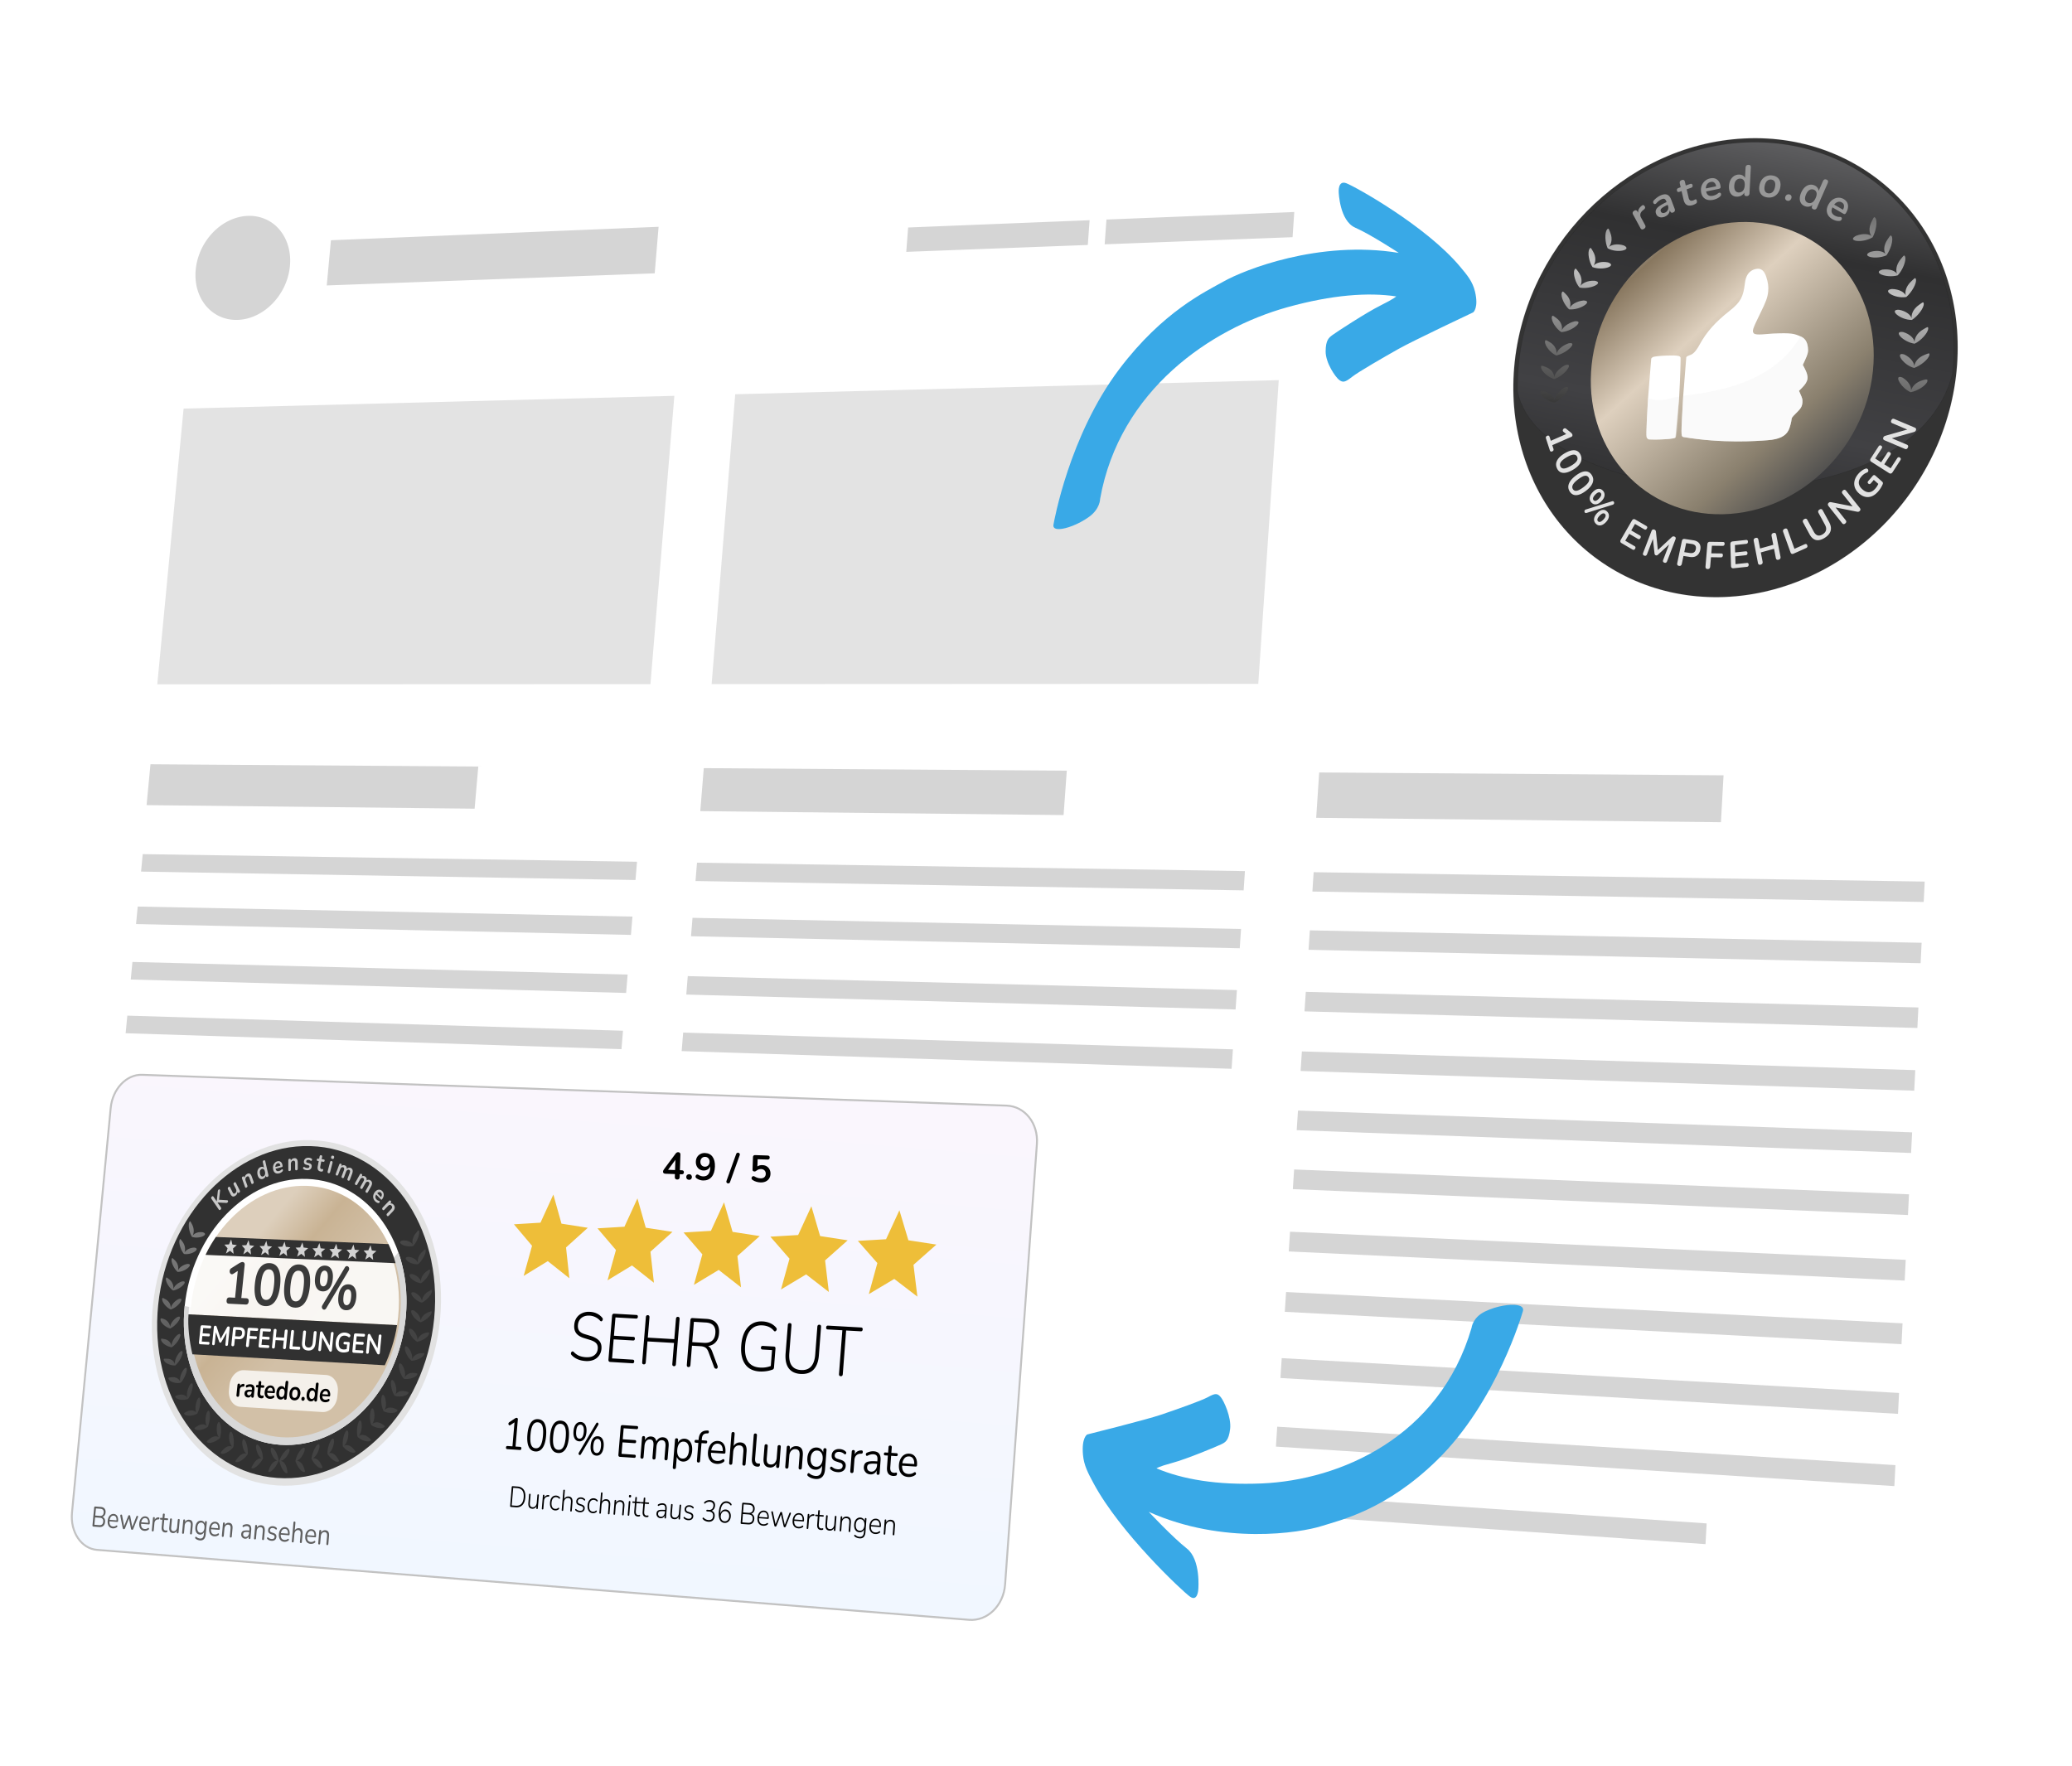<svg xmlns="http://www.w3.org/2000/svg" viewBox="0 0 210 179" height="676.535" width="793.701" xmlns:v="https://vecta.io/nano"><defs><linearGradient y2="169.44" x2="-68.338" y1="102.298" x1="-68.338" id="A" href="#Q"><stop offset="0" stop-color="#333"/><stop offset=".565" stop-color="#212022"/><stop offset="1" stop-color="#0b0a0b"/></linearGradient><linearGradient y2="-194.38" x2="-579.062" y1="-270.08" x1="-564.14" id="B" href="#Q"><stop offset="0" stop-color="#5c5c5e"/><stop offset=".26" stop-color="#303031"/><stop offset=".719" stop-color="#414144"/><stop offset="1" stop-color="#2c2c2d"/></linearGradient><linearGradient y2="-258.727" x2="-602.245" y1="-199.605" x1="-548.368" id="C" href="#Q"><stop offset="0" stop-color="#fff"/><stop offset=".1" stop-color="#4d4d4d"/><stop offset=".261" stop-color="#8a806e"/><stop offset=".581" stop-color="#ded0be"/><stop offset=".792" stop-color="#88775f"/><stop offset=".842" stop-color="#b2b2b2"/><stop offset="1" stop-color="#fff" stop-opacity=".561"/></linearGradient><filter id="D" x="-.112" y="-.105" width="1.224" height="1.209" color-interpolation-filters="sRGB"><feFlood flood-color="#000" flood-opacity=".498"/><feComposite operator="in" in2="SourceGraphic"/><feGaussianBlur stdDeviation="1.5"/><feOffset/><feComposite in="SourceGraphic"/></filter><linearGradient y2="-262.531" x2="-570.286" y1="-215.189" x1="-575.619" id="E" href="#Q"><stop offset="0" stop-color="#393939"/><stop offset=".592" stop-color="#c5c5c5"/><stop offset="1" stop-color="#5d5d5d"/></linearGradient><linearGradient y2="377.204" x2="137.132" y1="311.293" x1="142.494" id="F" href="#Q"><stop offset="0" stop-color="#faf6fd"/><stop offset="1" stop-color="#f1f7ff"/></linearGradient><linearGradient id="G" x1="-64.428" y1="145.52" x2="-62.056" y2="152.898" href="#Q"><stop offset="0" stop-color="#f5f5f5" stop-opacity=".482"/><stop offset="1" stop-color="#fff" stop-opacity="0"/></linearGradient><filter id="H" x="-.049" y="-.082" width="1.095" height="1.17" color-interpolation-filters="sRGB"><feFlood flood-opacity=".541" flood-color="#9f9f9f"/><feComposite in2="SourceGraphic" operator="in"/><feGaussianBlur stdDeviation="2.5"/><feOffset dx="-0.3" dy="0.4"/><feComposite in="SourceGraphic"/></filter><linearGradient ><stop offset="0" stop-color="#5c5c5c"/><stop offset="1"/></linearGradient><linearGradient id="J" x1="182.222" y1="244.781" x2="171.881" y2="233.829" href="#Q"><stop offset="0" stop-color="#313131"/><stop offset="1" stop-color="#7a7a7a"/></linearGradient><linearGradient id="K" x1="239.89" y1="242.517" x2="244.363" y2="246.29" href="#Q"><stop offset="0" stop-color="#ddcfbc"/><stop offset=".444" stop-color="#c9b394"/><stop offset="1" stop-color="#d2c0a7"/></linearGradient><linearGradient href="#M" id="L" x1="296.929" y1="173.698" x2="315.095" y2="181.476"/><linearGradient id="M" href="#Q"><stop offset="0" stop-color="#616161"/><stop offset="1" stop-color="#313131"/></linearGradient><linearGradient id="N" x1="244.453" y1="245.477" x2="239.706" y2="238.109" href="#Q"><stop offset="0" stop-color="#434343"/><stop offset="1" stop-color="#838383"/></linearGradient><linearGradient href="#M" id="O" x1="176.987" y1="258.173" x2="189.699" y2="228.486"/><linearGradient id="P" x1="80.777" y1="540.918" x2="110.411" y2="560.391" href="#Q"><stop offset="0" stop-color="#656565"/><stop offset="1" stop-color="#3a3a3a"/></linearGradient><linearGradient id="Q" gradientUnits="userSpaceOnUse"/></defs><g transform="matrix(.263 0 0 .263 92.425 -267.893)"><path d="M-274.61 1062.004l692.99-37c13.9-.742 24.61 9.964 23.94 24.034l-29.4 616.047c-.72 15.288-12.99 26.633-27.42 25.417l-714.562-60.27c-10.408-.878-17.744-11.937-16.497-24.781L-295 1084.577c1.16-11.972 10.23-22.031 20.39-22.573z" fill="#fff" paint-order="markers fill stroke"/><g transform="matrix(5.719 0 0 5.358 -3512.3 363.786)"><path d="M565.069 151.604l33.069-.918-1.611 20.736-33.232.015zm37.17-1.032l36.625-1.016-1.38 21.848-36.835.017z" paint-order="markers fill stroke" fill="#e3e3e3"/><path d="M572.234 141.345c-.181 2.076-1.76 3.814-3.519 3.878-1.75.063-3.014-1.556-2.829-3.614.088-.988.504-1.949 1.157-2.673s1.493-1.154 2.333-1.194a2.56 2.56 0 0 1 2.154.992c.537.676.791 1.615.704 2.611zm2.762-1.85l22.079-.968-.262 3.347-22.098.872zm38.894-.918l12.228-.524-.121 1.781-12.233.496zm13.363-.572l12.656-.542-.114 1.811-12.662.513zm-27.133 39.461l24.461.183-.216 3.193-24.481-.283zm-.457 6.8l36.922.606-.087 1.386-36.935-.672zm-.302 3.967l36.962.801-.089 1.388-36.975-.865zm-.321 4.193l37.004 1.005-.089 1.394-37.015-1.072zm-.309 4.061l37.044 1.206-.089 1.399-37.057-1.272zm-35.895-19.301l22.089.165-.247 3.031-22.105-.255zm-.522 6.465l33.307.548-.103 1.314-33.316-.606zm-.337 3.771l33.336.723-.102 1.317-33.348-.781zm-.357 3.985l33.369.908-.103 1.322-33.379-.966zm-.345 3.861l33.401 1.087-.103 1.325-33.411-1.146zm80.313-17.491l27.247.205-.176 3.373-27.273-.315zm-.373 7.173l41.175.676-.068 1.465-41.192-.749zm-.257 4.184l41.224.894-.068 1.47-41.243-.966zm-.272 4.424l41.279 1.123-.07 1.474-41.297-1.194zm-.264 4.285l41.332 1.346-.07 1.478-41.349-1.417zm-1.959 31.832l29.234 2.118-.077 1.491-29.246-2.172zm1.697-27.578l41.382 1.567-.07 1.484-41.4-1.641zm-.261 4.237l41.433 1.787-.07 1.49-41.45-1.863zm-.275 4.477l41.487 2.024-.07 1.493-41.504-2.098zm-.267 4.338l41.54 2.252-.071 1.499-41.556-2.327zm-.293 4.756l41.597 2.504-.07 1.503-41.614-2.578zm-.304 4.931l41.657 2.765-.071 1.509-41.674-2.841z" paint-order="markers fill stroke" fill="#d5d5d5"/></g><g transform="matrix(1.934 0 0 1.934 1426.071 1597.256)"><g stroke="#000"><path d="M-529.056-227.591c-.61 12.358-6.026 24.352-15.023 33.281-8.956 8.887-20.666 13.949-32.497 14.1-11.718.151-22.571-4.53-30.206-12.952-7.568-8.347-11.382-19.72-10.657-31.646 1.501-24.715 21.86-45.591 45.903-46.79 24.522-1.224 43.744 18.4 42.48 44.007z" fill="url(#A)" stroke-width=".116" stroke-opacity=".132"/><path d="M-529.768-227.568l-.202 2.622c-8.024 32.659-81.763 27.923-86.716 3.787-.021-1.21.005-2.436.08-3.675 1.473-24.291 21.485-44.805 45.114-45.977 24.091-1.194 42.968 18.091 41.724 43.243z" fill="url(#B)" stroke-width=".114" stroke-opacity=".132" paint-order="normal"/></g><path d="M-545.76-226.833c-.839 16.294-14.389 29.805-30.078 30.112-15.491.302-27.145-12.416-26.209-28.345.932-15.863 14.025-29.208 29.421-29.872 15.591-.673 27.701 11.879 26.866 28.105z" fill="url(#C)"/><path d="M-541.798-215.747c-.178-.013-.317.087-.415.297-.133.285-.062.486.212.601l2.964 1.249-4.31 1.227c-.126.038-.219.078-.282.12-.065.035-.123.108-.173.217-.055.119-.063.231-.022.34.039.102.128.182.267.241l4.016 1.701c.279.119.486.035.619-.251h0c.132-.281.057-.481-.223-.598l-2.972-1.258 4.322-1.224a1.19 1.19 0 0 0 .293-.124c.072-.05.133-.13.184-.239s.059-.22.018-.317-.126-.172-.251-.225l-4.055-1.708a.6.6 0 0 0-.192-.049zm-65.446 1.891c-.026-.001-.052.002-.079.008-.101.024-.184.076-.25.158a.45.45 0 0 0-.105.273c-.002.105.048.198.147.281l.535.433-3.064 1.339-.25-.768c-.083-.252-.24-.326-.474-.224-.243.107-.324.285-.242.537l.763 2.347c.083.252.244.325.489.218.234-.102.31-.279.228-.53l-.228-.701 3.777-1.65c.118-.051.191-.12.219-.205.034-.089.035-.18.003-.276-.025-.078-.073-.155-.144-.228s-.142-.148-.225-.215l-.872-.702c-.074-.061-.15-.093-.227-.094zm1.721 4.377c-.49.006-1.068.203-1.735.59-.754.438-1.267.918-1.543 1.441s-.28 1.05-.028 1.589.648.837 1.186.887 1.193-.148 1.952-.587 1.271-.918 1.534-1.434.269-1.04.014-1.585-.646-.838-1.177-.892c-.067-.007-.135-.01-.204-.009zm61.069-.97c-.116.003-.219.076-.313.219l-1.534 2.36c-.194.299-.153.537.126.715l3.503 2.231c.28.177.517.117.713-.183l1.538-2.364c.15-.229.12-.411-.09-.543s-.39-.086-.539.144l-1.302 1.999-1.263-.804 1.205-1.852c.15-.229.12-.411-.091-.543s-.389-.085-.537.145l-1.205 1.851-1.193-.76 1.299-1.996c.149-.229.117-.412-.097-.547-.077-.049-.15-.072-.218-.071zm-61.067 1.847c.33-.011.563.13.699.419s.108.587-.09.878-.577.607-1.156.942-1.035.509-1.373.524-.573-.119-.711-.413-.101-.584.104-.884.595-.617 1.173-.952 1.029-.507 1.355-.514zm2.318 3.341c-.54.017-1.167.294-1.878.831-.703.531-1.162 1.072-1.374 1.622s-.153 1.069.168 1.566.754.737 1.301.715 1.182-.304 1.891-.838 1.165-1.072 1.366-1.614.143-1.059-.181-1.56-.753-.739-1.292-.722zm56.043-.578c-.053-.003-.11.007-.171.03-.287.096-.552.235-.796.421a3.93 3.93 0 0 0-.652.599c-.387.45-.637.907-.752 1.374a2.32 2.32 0 0 0 .048 1.35c.147.432.424.83.831 1.191s.824.586 1.262.681.875.056 1.31-.12.859-.503 1.261-.968c.188-.219.363-.458.522-.717s.28-.507.373-.735c.077-.185.031-.352-.137-.502l-1.328-1.177c-.189-.168-.373-.149-.551.058l-.849.985c-.178.206-.182.386-.012.538s.352.129.53-.078l.566-.657.896.796a4.51 4.51 0 0 1-.263.495 3.82 3.82 0 0 1-.318.424c-.399.462-.816.707-1.251.734s-.876-.158-1.323-.555-.685-.81-.726-1.246.137-.883.52-1.328a2.95 2.95 0 0 1 .502-.471 2.47 2.47 0 0 1 .57-.304c.134-.051.221-.127.265-.229s.042-.208.007-.309-.098-.177-.187-.229a.31.31 0 0 0-.148-.05zm-56.02 1.447c.272-.012.484.099.634.332.175.27.18.562.017.874-.157.314-.504.674-1.044 1.081s-.979.639-1.317.698-.59-.04-.765-.311-.173-.561-.005-.883.522-.686 1.062-1.093.972-.635 1.298-.686l.12-.012zm2.68 2.603a1.01 1.01 0 0 0-.132.012c-.353.048-.707.256-1.061.623s-.557.736-.61 1.11.055.704.325.991.584.406.941.354.713-.261 1.067-.628.556-.736.606-1.106-.055-.705-.326-.992c-.237-.251-.507-.373-.811-.364zm.051.695c.122-.005.226.04.314.132.116.124.15.278.101.464s-.191.402-.429.647-.447.396-.628.448a.41.41 0 0 1-.441-.111c-.116-.124-.15-.278-.101-.464s.192-.404.434-.653.449-.397.622-.442c.045-.012.087-.019.128-.021zm48.925-.501c-.105-.007-.215.039-.332.14-.236.204-.262.424-.077.656l2.001 2.516-4.224-.829a.95.95 0 0 0-.293-.017c-.071.004-.151.044-.241.122-.099.086-.155.187-.166.307-.01.112.031.227.125.346l2.707 3.412c.188.237.401.253.638.049s.256-.42.068-.657l-2.004-2.524 4.232.837a1.06 1.06 0 0 0 .305.018c.083-.013.169-.059.26-.138s.147-.177.153-.286-.032-.217-.118-.324l-2.738-3.44c-.093-.117-.191-.178-.296-.186zm-46.192 2.271a.48.48 0 0 0-.166.027l-5.186 1.625c-.12.036-.203.1-.251.189s-.057.173-.037.261c.019.096.065.167.137.213s.173.057.293.021l5.193-1.63c.117-.04.197-.103.242-.189s.056-.173.037-.261-.063-.164-.139-.213c-.035-.026-.076-.04-.124-.043zm-1.916 1.73l-.132.012c-.354.048-.708.255-1.062.622s-.557.737-.611 1.111.055.705.326.993.585.407.942.356.714-.26 1.068-.627.557-.736.607-1.107-.055-.705-.326-.993c-.238-.252-.508-.375-.813-.367zm.052.697c.122-.005.226.04.314.133.116.124.15.278.101.464s-.191.402-.43.648-.447.395-.628.448-.325.011-.442-.113-.15-.278-.101-.465.193-.404.434-.653.45-.396.624-.442a.54.54 0 0 1 .128-.02zm43.339-.855c-.086.002-.18.035-.284.1-.279.175-.343.404-.19.684l1.264 2.317c.448.822.302 1.465-.439 1.928-.363.227-.696.299-.999.216-.301-.09-.563-.339-.787-.75l-1.261-2.318c-.153-.28-.369-.332-.648-.157s-.343.403-.19.683l1.264 2.324c.348.639.777 1.019 1.288 1.14.513.114 1.087-.029 1.722-.426s1.036-.865 1.187-1.396.05-1.121-.299-1.761l-1.269-2.325c-.096-.175-.215-.261-.359-.26zm-37.275 2.006c-.15.009-.279.108-.389.296l-2.207 3.796c-.175.302-.126.534.151.695l2.178 1.271c.211.124.384.072.515-.156s.093-.402-.119-.525l-1.844-1.075.796-1.368 1.709.996c.212.124.384.072.516-.156s.092-.403-.12-.526l-1.71-.994.753-1.295 1.846 1.072c.211.124.385.069.519-.163.13-.222.089-.396-.124-.518l-2.182-1.266c-.104-.061-.199-.089-.289-.084zm3.895 2.051c-.172 0-.299.11-.382.326l-1.659 4.329c-.111.288-.036.477.223.568s.444-.008.554-.296l1.163-3.034.32 2.899a.58.58 0 0 0 .073.229c.039.057.101.101.185.131s.161.034.224.013.134-.065.209-.131l2.213-2.033-1.171 3.052c-.111.289-.035.479.225.569s.446-.007.556-.296l1.662-4.338c.111-.289.036-.479-.224-.569-.113-.039-.209-.045-.291-.019a.67.67 0 0 0-.263.17l-2.734 2.538-.372-3.619c-.012-.13-.043-.227-.093-.294s-.123-.124-.234-.163c-.068-.024-.13-.035-.186-.034zm26.348-.187a.66.66 0 0 0-.204.059c-.298.134-.392.351-.283.654l1.456 4.038c.111.308.317.395.62.26l2.467-1.1c.261-.116.346-.303.253-.56s-.268-.32-.528-.203l-2.027.903-1.348-3.737c-.082-.227-.216-.332-.405-.314zm-2.221.87c-.062-.004-.132.005-.209.026-.309.087-.433.292-.371.616l.337 1.742-2.634.73-.335-1.741c-.063-.325-.248-.444-.556-.358s-.433.291-.371.615l.836 4.345c.062.325.248.445.557.36s.433-.29.37-.615l-.349-1.817 2.634-.729.351 1.818c.063.326.249.446.559.36s.435-.291.372-.616l-.841-4.351c-.047-.244-.164-.372-.349-.385zm-18.003 1.21c-.243 0-.395.143-.455.428l-.917 4.377c-.07.331.048.519.352.566s.491-.096.559-.427l.325-1.55 1.269.194c.551.084 1.008.003 1.369-.242s.597-.637.706-1.159.045-.952-.194-1.288-.634-.546-1.185-.63l-1.719-.26c-.038-.006-.075-.008-.11-.009zm12.406.204c-.029-.001-.059 0-.091.003l-2.625.286c-.334.037-.495.226-.485.57l.133 4.319c.01.344.182.499.515.463l2.628-.281c.256-.028.38-.17.372-.429a.31.31 0 0 0-.396-.347l-2.223.238-.048-1.556 2.061-.222c.255-.028.379-.171.371-.43s-.14-.373-.395-.346l-2.061.223-.045-1.473 2.221-.241c.255-.028.379-.173.371-.437-.007-.221-.109-.335-.304-.342zm-7.244.368c-.331-.004-.51.166-.539.51l-.368 4.394c-.029.345.117.52.438.525.302.005.468-.166.497-.511l.155-1.844 1.958.029c.253.003.392-.127.414-.392.021-.253-.095-.383-.349-.386l-1.958-.028.127-1.516 2.112.029c.254.004.392-.127.414-.391.021-.254-.096-.383-.349-.386zm-4.762.264l1.127.17c.656.1.922.449.797 1.046s-.517.853-1.174.753l-1.126-.171z" fill="#e2e2e2"/><g transform="translate(-.57 -.156)"><path d="M-583.137-211.963c-.426-.234-.426-.207.024-8.205l.612-7.705c.112-.142.36-.289.605-.36.669-.194 1.233-.645 2.042-2.122 1.402-2.557 3.136-4.508 6.031-6.783 2.195-1.726 2.685-2.845 2.993-5.383.151-1.422.696-2.608 2.219-2.925 1.052-.218 1.664.387 2.053 1.598.344 1.068.477 1.907.372 2.925-.118 1.149-.418 1.973-1.565 4.305-1.569 3.19-1.697 3.6-1.259 4.031.342.418 2.854.051 3.793.01 3.675-.157 4.2.017 5.471.562.881.378 1.338 1.038 1.474 2.201.1.852-.002 1.313-.55 2.49l-.464.998.334.625c.921 1.725.819 2.604-.454 3.894l-.635.645.314.727c.282.65.403.9.369 1.538-.05.952-.401 1.336-1.38 2.306-.589.583-.761.81-.775 1.02-.038.554-.356 1.752-.599 2.241-.619 1.249-1.946 1.835-4.118 2.005s-9.028.694-16.907-.638zm-6.811.49c-.109-.019-.273-.141-.365-.27-.165-.232-.245-.349.188-7.918l.639-7.908c.063-.13.238-.284.39-.343.164-.063 1.21-.224 2.599-.269 2.427-.079 2.741.045 2.859.418.026.082-.045 3.642-.287 7.92l-.74 8.002c-.368.268-1.947.321-2.972.372-.688.034-1.431.033-2.311-.006z" fill="#fff" filter="url(#D)"/><path d="M-583.137-211.963c-.426-.234-.426-.207.024-8.205 4.651-.648 17.614-1.802 23.367-11.847.881.378 1.338 1.038 1.474 2.201.1.852-.002 1.313-.55 2.49l-.464.998.334.625c.921 1.725.819 2.604-.454 3.894l-.635.645.314.727c.282.65.403.9.369 1.538-.05.952-.401 1.336-1.38 2.306-.589.583-.761.81-.775 1.02-.038.554-.356 1.752-.599 2.241-.619 1.249-1.946 1.835-4.118 2.005s-9.028.694-16.907-.638zm-6.811.49c-.109-.019-.273-.141-.365-.27-.165-.232-.245-.349.188-7.918 3.154.92 4.269-.2 6.21-.348-.435 7.709-.557 7.96-.75 8.167-.368.269-1.947.321-2.972.372-.688.035-1.431.034-2.311-.006z" fill="url(#G)"/></g><path d="M-598.613-253.638c-.063-.02-.135.031-.239.159-.533.681-.397 2.637.117 3.76l.001-.001c1.92 1.08 4.994.298 3.218-.567-1.371-.437-2.523-.12-2.983.314.403-.493.852-1.522.248-2.96-.174-.435-.256-.671-.361-.705zm52.987-2.283c-.114.045-.227.294-.459.756-.797 1.528-.445 2.545-.079 3.016-.433-.405-1.6-.633-3.082-.066-1.949 1.036 1.168 1.577 3.301.306.667-1.198 1.033-3.218.552-3.87-.095-.121-.164-.168-.233-.142zm-56.524 6.127c-.066-.011-.13.051-.217.19-.441.744-.059 2.618.609 3.637l.001-.001c2.071.767 4.965-.263 3.105-.939-1.415-.295-2.501.164-2.903.655.337-.54.664-1.597-.137-2.909-.233-.398-.348-.616-.458-.633zm59.804-2.486c-.118.027-.264.262-.556.692-.993 1.417-.769 2.476-.476 3.003-.367-.471-1.457-.852-2.975-.43-2.024.847.891 1.665 3.155.705.821-1.104 1.44-3.065 1.06-3.792-.076-.136-.137-.194-.208-.178zm-62.789 6.617c-.068-.002-.126.064-.202.209-.375.777.193 2.666 1.001 3.561 2.18.437 4.981-.975 3.024-1.357-1.459-.077-2.524.511-2.861 1.051.265-.578.477-1.672-.445-2.886-.27-.369-.405-.572-.517-.578zm65.47-2.614c-.12.016-.286.237-.614.64-1.114 1.327-1.016 2.436-.803 3.011-.294-.53-1.351-1.049-2.896-.852-2.099.55.682 1.778 3.033 1.154l.001.001c.958-.987 1.776-2.984 1.468-3.754-.063-.144-.118-.209-.189-.2zm-68.037 7.179c-.068.006-.118.082-.174.235-.27.815.56 2.511 1.453 3.311v-.001c2.229.212 4.898-1.687 2.884-1.765-1.472.145-2.459.88-2.747 1.447.212-.597.271-1.693-.819-2.739-.321-.32-.484-.499-.597-.488zm70.234-2.674c-.119 0-.312.195-.69.551-1.277 1.165-1.341 2.292-1.184 2.891-.24-.562-1.2-1.245-2.739-1.279-2.132.236.463 1.986 2.847 1.597l.001.001c1.04-.895 2.117-2.711 1.923-3.532-.041-.154-.086-.228-.158-.229zm-72.253 7.499c-.067.016-.106.097-.141.256-.158.836.883 2.359 1.89 3.003v-.002c2.265-.135 4.703-2.388 2.672-2.156-1.457.366-2.37 1.228-2.58 1.825.13-.615.063-1.687-1.174-2.542-.367-.262-.555-.412-.667-.384zm73.845-2.667c-.116-.021-.333.148-.754.448-1.415.975-1.61 2.088-1.542 2.713-.155-.601-1.024-1.423-2.525-1.693-2.118-.088.198 2.054 2.585 2.029l-.001.001c1.145-.739 2.432-2.39 2.359-3.244-.018-.161-.052-.242-.122-.254zm-75.152 7.535c-.121-.02-.169.057-.196.27-.081.842 1.147 2.307 2.248 2.778v-.001c2.252-.487 4.43-2.851 2.413-2.413-1.429.511-2.241 1.459-2.367 2.074.041-.62-.148-1.679-1.471-2.394-.314-.177-.507-.295-.627-.314zm75.984-2.594c-.131.03-.35.164-.706.37-1.492.834-1.818 1.941-1.843 2.579-.063-.627-.816-1.548-2.273-1.975-2.084-.309-.052 1.975 2.283 2.322v.001c1.227-.563 2.706-2.165 2.717-3.03-.004-.219-.047-.296-.178-.267zm-71.67 7.482c-.132-.006-.318.034-.563.126-1.361.724-2.045 1.776-2.114 2.397-.015-.617-.352-1.617-1.781-2.106-.68-.247-.839-.336-.832.087.038.835 1.449 2.01 2.6 2.359v-.001c1.939-.628 3.615-2.822 2.69-2.862zm66.519-2.132c-.984.103.538 2.255 2.525 2.776v.002c1.266-.435 2.907-1.745 3.044-2.611.057-.439-.124-.337-.879-.035-1.579.602-2.052 1.657-2.139 2.295-.002-.636-.609-1.679-1.97-2.335-.249-.079-.44-.107-.581-.092zm-66.71 6.564c-.134.008-.317.07-.555.187-1.298.858-1.856 1.966-1.836 2.583-.103-.6-.568-1.551-2.051-1.883-.707-.172-.888-.093-.821.319.157.809 1.702 1.738 2.907 1.898v-.001c1.857-.918 3.298-3.183 2.356-3.103zm66.402-2.008c-.987-.022.277 2.222 2.142 3.056v.001c1.299-.238 3.055-1.294 3.316-2.141.12-.431-.065-.502-.84-.279-1.618.437-2.222 1.447-2.401 2.073.092-.638-.372-1.747-1.651-2.551-.237-.106-.425-.155-.566-.159z" fill="url(#E)"/><path d="M-591.494-253.6c-.313.204-.552.153-.718-.152l-1.465-2.698c-.163-.3-.096-.547.202-.741s.527-.142.69.158l.12.221c-.047-.524.205-.997.754-1.42.197-.161.378-.121.542.12s.111.459-.151.669l-.154.12c-.569.449-.706.944-.411 1.486l.804 1.478c.166.305.095.558-.212.759zm4.284-2.488c-.275.135-.541.205-.798.209a1.29 1.29 0 0 1-.669-.183c-.188-.122-.324-.295-.409-.521-.105-.278-.115-.532-.03-.762.083-.236.274-.47.573-.703s.724-.484 1.273-.754l.273-.134-.062-.162c-.097-.257-.224-.414-.381-.47s-.37-.019-.64.114c-.15.074-.307.172-.47.295a3.34 3.34 0 0 0-.474.452c-.103.118-.204.177-.302.177-.101-.006-.184-.047-.25-.124-.063-.085-.094-.185-.095-.3a.51.51 0 0 1 .159-.334c.202-.215.404-.397.606-.545a3.94 3.94 0 0 1 .583-.36c.555-.273 1.015-.348 1.382-.225s.649.445.852.978l.702 1.85c.125.329.037.567-.265.715s-.522.062-.647-.267l-.064-.17c-.008.254-.085.49-.231.708a1.58 1.58 0 0 1-.618.514zm-.049-.763c.255-.125.432-.315.532-.572a1.04 1.04 0 0 0 .005-.789l-.064-.17-.265.13c-.488.24-.813.446-.975.617-.159.164-.202.344-.128.539.064.169.176.279.337.328s.346.022.559-.083zm5.592-1.516c-1.05.363-1.697.022-1.94-1.019l-.404-1.733-.422.146c-.27.093-.435.013-.495-.242s.047-.429.317-.523l.422-.146-.173-.74c-.079-.342.051-.572.392-.69.335-.116.543-.004.622.338l.173.74.861-.298c.271-.094.436-.013.496.242s-.046.429-.317.523l-.861.298.391 1.677c.061.261.163.436.307.528s.344.092.599.004a1.29 1.29 0 0 0 .238-.108c.067-.041.127-.073.18-.098.063-.027.123-.024.177.009s.097.114.13.255c.026.109.03.213.012.313-.014.093-.063.172-.147.236-.066.046-.153.097-.263.153l-.294.136zm3.977-1.021c-.461.096-.867.091-1.216-.014a1.63 1.63 0 0 1-.849-.583c-.209-.284-.336-.646-.379-1.084a2.49 2.49 0 0 1 .146-1.176 2.3 2.3 0 0 1 .649-.903c.292-.251.635-.417 1.028-.5.578-.121 1.051-.031 1.421.271.376.301.597.773.661 1.414.021.209-.102.341-.369.397l-2.515.525c.151.722.604 1.003 1.359.847a2.87 2.87 0 0 0 .478-.151c.18-.078.345-.179.498-.303.136-.114.256-.165.359-.152.103.007.178.052.226.134.054.081.07.181.048.301-.017.113-.086.222-.206.328-.182.165-.398.304-.648.42a3.46 3.46 0 0 1-.692.23zm-.508-3.551c-.305.064-.542.211-.712.442s-.258.514-.264.849l2.048-.428c-.056-.339-.177-.582-.362-.727-.179-.152-.416-.198-.711-.136zm5.325 2.926c-.358.018-.67-.056-.933-.221s-.456-.408-.59-.729-.189-.714-.166-1.162.12-.846.287-1.175a2.06 2.06 0 0 1 .668-.791 1.85 1.85 0 0 1 .961-.316c.291-.015.551.038.78.159s.395.287.502.5l.104-2.029c.019-.362.202-.552.549-.57.353-.019.52.154.502.516l-.264 5.131c-.019.369-.202.562-.55.579s-.512-.159-.493-.528l.01-.181a1.56 1.56 0 0 1-.558.579c-.242.144-.512.224-.809.238zm.337-.835a1.04 1.04 0 0 0 .774-.383c.202-.246.316-.596.339-1.05.024-.461-.054-.799-.233-1.013-.178-.221-.425-.323-.738-.308s-.571.144-.773.384c-.202.234-.315.581-.339 1.04s.054.796.232 1.022a.84.84 0 0 0 .738.308zm5.671.999c-.419-.048-.765-.178-1.036-.391a1.64 1.64 0 0 1-.565-.84c-.104-.347-.11-.752-.019-1.199s.254-.826.491-1.133a2.11 2.11 0 0 1 .872-.677c.345-.144.726-.193 1.144-.146s.766.176 1.038.389.462.492.566.839.113.745.022 1.193-.256.83-.494 1.143a2.11 2.11 0 0 1-.874.678c-.345.143-.727.191-1.145.144zm.165-.82c.309.035.581-.052.815-.26.235-.215.399-.549.49-1.003s.069-.812-.073-1.056c-.141-.251-.366-.394-.675-.428a1 1 0 0 0-.814.261c-.233.203-.396.535-.489.993s-.068.809.072 1.065.366.394.674.428zm3.772 1.468a.55.55 0 0 1-.387-.282c-.075-.145-.076-.309-.017-.496a.7.7 0 0 1 .299-.403.64.64 0 0 1 .499-.073c.188.044.314.138.379.28.072.139.079.298.022.479-.058.187-.16.327-.305.42-.139.095-.302.12-.49.075zm3.491 1.089c-.328-.123-.581-.317-.759-.581-.172-.262-.259-.574-.261-.937s.094-.767.281-1.193.42-.775.693-1.029.573-.429.894-.506.654-.052.982.07c.267.1.482.253.643.46a1.22 1.22 0 0 1 .266.682l.846-1.929c.151-.345.387-.458.706-.34.325.121.412.354.26.699l-2.137 4.879c-.154.351-.39.466-.71.347s-.401-.355-.248-.706l.076-.172a1.47 1.47 0 0 1-.717.343 1.55 1.55 0 0 1-.815-.086zm.612-.678c.288.108.567.085.838-.069s.505-.455.694-.887c.192-.438.247-.797.166-1.075a.86.86 0 0 0-.551-.588.95.95 0 0 0-.838.069c-.268.149-.498.442-.69.879s-.246.794-.169 1.082a.84.84 0 0 0 .55.589zm4.859 3.266c-.393-.229-.682-.506-.867-.83a1.85 1.85 0 0 1-.241-1.06c.025-.382.167-.769.415-1.168.24-.389.525-.687.852-.893a2.07 2.07 0 0 1 1.04-.325 1.91 1.91 0 0 1 1.058.271c.493.286.777.681.852 1.184s-.061 1.051-.423 1.636c-.118.19-.29.218-.518.086l-2.144-1.249c-.349.71-.202 1.251.441 1.626a2.34 2.34 0 0 0 .441.194 1.76 1.76 0 0 0 .55.08c.171-.005.289.033.356.114.069.075.095.163.077.265a.5.5 0 0 1-.157.285c-.084.083-.203.129-.356.137a2.16 2.16 0 0 1-.733-.082c-.245-.073-.459-.163-.644-.271zm1.889-3.331c-.26-.152-.525-.187-.794-.107s-.512.26-.729.538l1.747 1.016c.175-.324.242-.609.201-.856-.033-.249-.175-.446-.426-.592z" fill="#989898"/></g><g transform="matrix(2.82 0 0 2.82 -528.398 561.286)"><path d="M82.472 308.66l118.139 4.213c2.495.089 4.346 2.422 4.143 5.234l-4.346 60.209c-.207 2.878-2.409 5.034-4.928 4.832l-119.17-9.562c-2.147-.172-3.667-2.439-3.415-5.081l5.289-55.316c.247-2.586 2.157-4.605 4.287-4.529z" fill="url(#F)" stroke="#c2c2c2" stroke-width=".265" stroke-linejoin="round" paint-order="markers fill stroke" filter="url(#H)"/><path d="M140.562 336.867l-2.947-2.341-3.298 2.018 1.145-4.114-2.477-2.936 3.63-.224 1.76-3.84 1.11 3.975 3.595.565-2.973 2.687zm11.554.611l-2.997-2.36-3.342 2.033 1.15-4.146-2.522-2.959 3.684-.224 1.776-3.87 1.138 4.006 3.651.57-3.01 2.707zm11.903.628l-3.05-2.379-3.388 2.047 1.156-4.178-2.569-2.983 3.739-.225 1.792-3.899 1.167 4.038 3.709.576-3.049 2.728zm12.002.633l-3.104-2.4-3.433 2.062 1.162-4.21-2.617-3.007 3.796-.225 1.808-3.929 1.196 4.07 3.767.582-3.088 2.747zm12.1.639l-3.158-2.42-3.48 2.076 1.168-4.243-2.666-3.032 3.854-.225 1.825-3.96 1.226 4.103 3.827.588-3.128 2.768z" paint-order="normal" fill="#eebe39"/><path d="M196.87 75.63q-.48 0-.752-.256-.272-.272-.272-.768v-1.248h-3.952q-.496 0-.8-.208-.288-.208-.288-.64 0-.272.128-.576.144-.304.496-.8l4.384-6.352q.224-.336.496-.512.272-.176.624-.176.416 0 .688.256.272.24.272.768v6.544h.784q.928 0 .928.848 0 .848-.928.848h-.784v1.248q0 .496-.272.768-.272.256-.752.256zm-1.024-3.968v-4.304l-2.944 4.304zm6.016 3.92q-.544 0-.88-.336-.32-.336-.32-.864 0-.512.32-.832.336-.336.88-.336.56 0 .864.336.32.32.32.832 0 .528-.32.864-.304.336-.864.336zm5.888.08q-.688 0-1.424-.208-.736-.224-1.376-.656-.304-.208-.368-.528-.048-.336.096-.624.144-.304.432-.4.304-.112.688.112.544.32 1.024.448.48.128.96.128 1.392 0 2.128-.976.736-.976.736-2.912v-.464q-.336.88-1.088 1.376-.752.496-1.728.496-.96 0-1.728-.464-.752-.464-1.184-1.28-.432-.832-.432-1.872 0-1.104.464-1.952.48-.848 1.328-1.328.848-.496 1.936-.496 2.096 0 3.232 1.472 1.152 1.456 1.152 4.128 0 2.864-1.28 4.432-1.28 1.568-3.568 1.568zm.592-5.84q.864 0 1.392-.576.544-.576.544-1.504 0-.928-.544-1.488-.528-.576-1.392-.576-.864 0-1.408.576-.528.56-.528 1.488 0 .928.528 1.504.544.576 1.408.576zm10.832 6.144q-.112.384-.416.496-.288.128-.592.032-.288-.08-.448-.336-.176-.256-.048-.656l3.696-11.472q.128-.384.416-.512.288-.128.576-.032.304.08.464.352.176.256.048.64zm12.832-.304q-.848 0-1.728-.224-.88-.224-1.616-.688-.384-.24-.464-.576-.064-.352.096-.64.16-.304.464-.4.32-.112.72.112.592.336 1.2.512.608.176 1.296.176 1.008 0 1.568-.512.576-.528.576-1.408 0-.896-.544-1.44-.544-.56-1.488-.56-.512 0-.992.176-.48.16-.944.576-.144.128-.368.256-.224.112-.48.112-.816 0-.816-.784v-5.232q0-.896.896-.896h5.264q.896 0 .896.848 0 .848-.896.848h-4.16v3.056q.848-.64 2.08-.64 1.072 0 1.856.464.8.448 1.232 1.264.448.8.448 1.872 0 1.104-.496 1.952-.496.832-1.424 1.312-.912.464-2.176.464z" transform="matrix(.324 .011 -.011 .324 92.339 296.704)"/><path d="M142.784 348.179c-.803-.05-1.436-.314-1.899-.798-.083-.083-.121-.171-.105-.27a.31.31 0 0 1 .138-.226c.072-.044.149-.028.237.05a2.33 2.33 0 0 0 .726.523 2.97 2.97 0 0 0 .947.198c.501.028.886-.061 1.156-.281.275-.215.429-.506.457-.88.028-.314-.044-.561-.215-.748s-.457-.336-.869-.462l-.787-.242c-.484-.149-.842-.369-1.068-.66-.22-.297-.314-.677-.27-1.139.028-.38.138-.71.325-.985.193-.275.446-.484.754-.622a2.18 2.18 0 0 1 1.046-.182c.347.017.655.088.936.22a2.13 2.13 0 0 1 .748.572c.077.083.105.171.083.27a.3.3 0 0 1-.138.215c-.066.044-.143.022-.226-.066a1.96 1.96 0 0 0-.66-.495 2.05 2.05 0 0 0-.787-.198c-.446-.022-.809.083-1.101.314-.286.237-.446.561-.479.974-.028.33.033.594.187.798.154.198.413.352.781.457l.798.242c.523.165.908.385 1.145.66.237.27.341.627.303 1.079a1.82 1.82 0 0 1-.325.93 1.72 1.72 0 0 1-.748.594c-.314.132-.677.182-1.09.16zm3.363.126c-.182-.011-.259-.127-.242-.341l.49-5.938c.017-.22.116-.325.297-.314l3.027.171c.149.006.215.094.204.253-.017.171-.094.248-.248.242l-2.812-.16-.209 2.504 2.658.154c.149.011.215.094.204.259s-.094.248-.248.237l-2.653-.154-.215 2.603 2.818.171c.149.006.215.094.204.259-.017.165-.094.248-.248.237zm4.584.33c-.16-.006-.231-.11-.215-.314l.501-6.125c.011-.198.105-.292.264-.286.165.011.242.116.226.314l-.226 2.757 3.621.209.226-2.763c.017-.198.11-.297.275-.286s.237.116.22.314l-.501 6.141c-.017.204-.105.297-.264.286-.165-.006-.242-.116-.226-.314l.231-2.862-3.627-.209-.231 2.851c-.017.204-.11.297-.275.286zm6.097.369c-.16-.011-.231-.116-.215-.314l.49-6.097c.017-.198.11-.292.275-.286l1.904.11c.611.033 1.068.22 1.359.567.297.341.424.82.374 1.42-.039.501-.187.897-.446 1.189s-.605.473-1.04.539c.226.116.413.369.561.77l.715 1.915c.039.11.039.209 0 .292-.033.088-.099.127-.193.121-.127-.006-.22-.083-.275-.231l-.754-2.031c-.116-.303-.259-.512-.424-.622s-.391-.176-.682-.193l-1.161-.066-.209 2.63c-.017.198-.11.297-.281.286zm.528-3.406l1.601.094c.963.055 1.48-.385 1.557-1.315s-.374-1.414-1.337-1.464l-1.596-.094zm9.218 4.011c-.914-.055-1.585-.396-2.009-1.024-.429-.633-.6-1.486-.512-2.564.055-.699.204-1.299.451-1.794.253-.501.589-.875 1.002-1.123.424-.259.914-.369 1.475-.336a2.87 2.87 0 0 1 1.018.237 2.14 2.14 0 0 1 .82.616c.072.077.094.171.072.27a.35.35 0 0 1-.149.209c-.072.05-.149.033-.231-.05-.204-.248-.44-.429-.704-.545-.27-.116-.556-.182-.875-.198-.682-.039-1.227.182-1.634.666s-.644 1.172-.715 2.08c-.072.941.061 1.667.396 2.185.341.512.892.792 1.645.836.517.033 1.002-.039 1.464-.215l.171-2.174-1.299-.077c-.16-.011-.231-.099-.22-.27.017-.16.099-.231.259-.226l1.519.088c.154.011.226.105.209.281l-.198 2.553c-.011.154-.066.253-.154.297a3.96 3.96 0 0 1-.847.226 4.67 4.67 0 0 1-.952.05zm5.597.336c-.743-.044-1.288-.308-1.64-.787s-.484-1.167-.418-2.042l.303-3.841c.011-.198.105-.292.27-.281.171.006.248.11.231.308l-.297 3.797c-.116 1.469.418 2.24 1.596 2.311s1.827-.633 1.943-2.102l.292-3.808c.017-.198.11-.292.281-.281.165.006.242.11.226.308l-.297 3.858c-.066.875-.314 1.535-.737 1.976-.418.435-1.002.627-1.75.583zm5.476.308c-.176-.011-.253-.116-.237-.319l.457-5.96-1.981-.11c-.171-.006-.242-.099-.231-.281.017-.171.105-.253.27-.242l4.496.253c.165.006.237.099.226.27-.017.176-.105.264-.264.253l-1.998-.11-.457 5.96c-.017.204-.11.297-.281.286zm-45.565 9.968c-.13-.011-.189-.086-.177-.234.012-.14.083-.201.213-.194l.669.047.278-3.284-.56.378c-.059.036-.111.047-.158.025s-.074-.058-.094-.108a.28.28 0 0 1-.012-.162.26.26 0 0 1 .11-.144l.757-.507c.047-.032.092-.054.135-.072s.085-.025.126-.022c.048.004.086.022.114.061s.044.09.038.162l-.314 3.701.618.04c.131.011.19.083.178.223-.012.147-.084.216-.214.205zm3.835.316a1.02 1.02 0 0 1-.903-.633c-.185-.392-.247-.95-.186-1.665s.215-1.259.463-1.618.581-.525.997-.496.722.234.904.622.249.939.188 1.658-.217 1.266-.47 1.629-.58.532-.994.504zm.036-.435c.29.022.515-.108.678-.388s.275-.73.326-1.338.02-1.061-.095-1.349c-.114-.295-.317-.453-.61-.471s-.516.108-.682.385-.268.716-.319 1.324-.02 1.057.093 1.363c.117.299.32.457.609.475zm3.07.647c-.419-.029-.721-.241-.907-.633s-.249-.95-.188-1.669.215-1.262.464-1.622a1.07 1.07 0 0 1 1.001-.5c.422.029.725.237.908.626s.251.939.191 1.662-.217 1.266-.471 1.633-.583.532-.998.504zm.036-.435c.291.022.517-.108.68-.388s.275-.734.326-1.342.019-1.061-.096-1.352-.319-.453-.613-.471-.518.108-.684.385-.269.719-.32 1.324-.019 1.065.094 1.367.322.46.612.478zm3.086.601c-.037.061-.078.101-.124.108s-.089 0-.128-.032a.19.19 0 0 1-.068-.122c-.01-.054.004-.111.041-.176l2.355-3.989c.037-.061.078-.097.125-.108a.13.13 0 0 1 .123.032c.036.029.059.068.069.122s.001.111-.036.176zm-.241-1.762a.73.73 0 0 1-.622-.392c-.137-.245-.187-.575-.153-.989s.14-.734.315-.953.402-.324.679-.306a.72.72 0 0 1 .617.392c.141.237.194.565.159.982s-.141.737-.321.96a.75.75 0 0 1-.675.306zm.03-.363c.16.011.293-.058.4-.212s.174-.396.201-.712-.001-.561-.081-.727-.2-.255-.36-.266-.298.061-.405.212-.168.392-.195.709-.001.565.075.734a.42.42 0 0 0 .365.263zm2.316 2.32c-.275-.022-.483-.151-.624-.396s-.188-.575-.154-.993.139-.73.315-.953.407-.324.682-.306a.73.73 0 0 1 .624.392c.137.245.19.572.155.985-.035.421-.14.741-.316.964a.76.76 0 0 1-.682.306zm.03-.363c.164.011.297-.061.401-.212.108-.158.175-.399.201-.716s-.001-.565-.082-.73-.198-.255-.362-.266-.294.061-.401.216-.169.388-.195.709-.001.568.076.734.201.255.361.266zm3.197.528c-.157-.011-.228-.108-.213-.295l.311-3.784c.015-.183.101-.27.259-.259l1.954.126c.123.007.178.083.167.223s-.079.212-.201.201l-1.77-.115-.123 1.5 1.66.111c.123.007.178.083.167.223s-.079.212-.202.201l-1.66-.111-.128 1.565 1.771.122c.123.007.178.083.167.219-.012.144-.079.212-.202.205zm2.993.248c-.14-.011-.204-.101-.19-.273l.21-2.572c.014-.169.089-.248.226-.241s.204.101.19.266l-.024.299c.092-.176.21-.306.355-.392a.82.82 0 0 1 .492-.115c.401.025.641.245.72.662a.99.99 0 0 1 .379-.421c.16-.104.339-.147.537-.133.571.036.824.453.76 1.244l-.134 1.654c-.014.173-.094.255-.238.245s-.205-.101-.191-.273l.132-1.633c.023-.273-.004-.478-.078-.611s-.201-.212-.391-.227c-.208-.014-.381.061-.518.227s-.218.392-.241.68l-.12 1.482c-.014.173-.093.255-.237.245s-.204-.101-.19-.273l.133-1.629c.022-.277-.004-.482-.078-.615s-.2-.212-.39-.223c-.211-.014-.385.061-.522.223s-.212.392-.236.68l-.12 1.482c-.014.173-.093.255-.237.245zm4.42 1.42c-.141-.007-.205-.097-.192-.266l.299-3.701c.014-.169.089-.248.227-.237.145.007.21.097.197.266l-.026.324a.92.92 0 0 1 .379-.406c.164-.093.347-.137.549-.126a.97.97 0 0 1 .584.234c.164.137.282.324.355.565s.103.518.077.838a2.23 2.23 0 0 1-.21.824c-.11.223-.258.396-.442.511s-.385.165-.615.151c-.198-.014-.371-.079-.518-.191a.91.91 0 0 1-.31-.453l-.115 1.431c-.014.169-.093.248-.238.237zm1.124-1.435a.69.69 0 0 0 .602-.255c.161-.194.257-.475.287-.849s-.019-.665-.149-.874-.314-.32-.555-.334a.69.69 0 0 0-.602.255c-.161.191-.256.471-.287.845s.019.665.148.878.314.32.554.334zm2.174.543c-.142-.011-.206-.101-.192-.277l.193-2.403-.34-.025c-.124-.007-.181-.076-.17-.209s.077-.187.201-.18l.34.022.008-.104c.062-.773.42-1.169 1.074-1.194l.156-.007c.064 0 .109.018.135.058s.036.086.032.14-.015.094-.043.133-.065.061-.112.061l-.124.004c-.218.007-.382.072-.492.198s-.17.317-.19.575l-.013.165.575.04c.124.007.181.076.171.205s-.078.194-.202.183l-.575-.036-.193 2.403c-.014.176-.094.259-.239.248zm2.522.184c-.409-.029-.722-.187-.938-.482s-.304-.687-.266-1.165c.025-.309.1-.579.226-.809s.286-.406.481-.522.421-.173.667-.155c.352.022.618.173.796.45s.25.644.213 1.104a.17.17 0 0 1-.202.18l-1.767-.122c-.013.345.051.615.193.806s.352.295.63.313a1.38 1.38 0 0 0 .361-.025c.124-.029.247-.086.368-.169.087-.058.156-.065.206-.022s.078.101.072.18c-.003.072-.044.137-.123.191a1.31 1.31 0 0 1-.44.201c-.165.043-.323.058-.477.047zm.15-2.762a.72.72 0 0 0-.603.23c-.156.169-.259.396-.306.683l1.574.108c.014-.309-.037-.55-.151-.73a.62.62 0 0 0-.514-.291zm1.734 2.88c-.143-.011-.207-.104-.193-.277l.314-3.953c.013-.169.091-.248.234-.241s.213.101.199.27l-.131 1.647a.95.95 0 0 1 .391-.388 1.04 1.04 0 0 1 .536-.108c.618.043.896.46.833 1.259l-.132 1.669c-.014.173-.092.255-.235.245s-.213-.101-.199-.277l.129-1.636c.022-.281-.01-.489-.096-.626s-.227-.216-.434-.227c-.239-.018-.437.058-.593.223-.153.158-.24.381-.263.669l-.119 1.503c-.014.176-.094.255-.24.248zm3.627.259c-.258-.018-.448-.119-.57-.309s-.169-.46-.142-.802l.25-3.176c.013-.173.091-.252.235-.241s.213.097.2.27l-.247 3.136c-.035.446.1.68.405.698.032.004.061.004.086 0h.076c.04 0 .066.011.078.036s.021.079.015.151c-.011.144-.078.219-.202.234-.029.004-.06.007-.092.004a.39.39 0 0 1-.092 0zm1.728.119c-.628-.043-.911-.464-.848-1.266l.131-1.672c.013-.169.092-.252.235-.241s.214.101.201.27l-.131 1.665c-.021.27.01.475.093.608s.232.212.437.227a.69.69 0 0 0 .564-.219c.154-.165.242-.392.265-.68l.118-1.511c.013-.169.094-.252.241-.241s.209.101.196.27l-.203 2.604c-.014.176-.091.259-.231.248s-.209-.101-.196-.277l.023-.295c-.097.18-.225.313-.384.403a.89.89 0 0 1-.513.108zm2.313.148c-.144-.011-.209-.104-.196-.277l.203-2.608c.013-.169.09-.252.231-.241s.209.101.196.27l-.024.306a.97.97 0 0 1 .401-.406c.166-.086.348-.119.546-.108.624.043.906.464.844 1.262l-.13 1.68c-.014.173-.092.255-.237.248s-.215-.104-.202-.281l.128-1.644c.022-.284-.011-.493-.098-.629s-.23-.216-.439-.23c-.242-.014-.441.058-.599.223s-.242.385-.264.673l-.118 1.514c-.013.176-.094.259-.242.248zm3.941 1.417a1.99 1.99 0 0 1-.559-.122c-.177-.061-.336-.155-.475-.277-.051-.043-.081-.09-.087-.144s.008-.101.033-.151a.22.22 0 0 1 .1-.094c.041-.018.09-.011.135.022.151.126.297.212.438.263s.283.083.424.094c.522.036.807-.255.854-.874l.042-.539a.99.99 0 0 1-.394.432c-.172.101-.355.14-.561.126-.242-.014-.447-.094-.615-.237a1.25 1.25 0 0 1-.371-.557c-.076-.237-.103-.507-.079-.806a2.05 2.05 0 0 1 .202-.78 1.22 1.22 0 0 1 .454-.504c.187-.115.402-.162.644-.147a.98.98 0 0 1 .537.194c.152.115.258.27.319.464l.025-.327c.013-.173.092-.252.237-.241s.211.097.198.27l-.201 2.615c-.036.468-.165.813-.386 1.032s-.522.317-.913.291zm.063-1.672c.254.018.463-.068.627-.259s.259-.457.285-.795-.028-.611-.161-.816c-.133-.212-.326-.324-.58-.342a.72.72 0 0 0-.62.259c-.164.187-.258.45-.284.788s.027.611.16.824.324.324.574.342zm2.936.74a1.83 1.83 0 0 1-.491-.101 1.42 1.42 0 0 1-.439-.27c-.062-.05-.09-.111-.085-.183s.039-.133.09-.169.11-.036.18.011a1.45 1.45 0 0 0 .392.241 1.4 1.4 0 0 0 .393.083c.207.014.367-.018.479-.097a.45.45 0 0 0 .186-.349c.009-.119-.019-.212-.083-.284a.67.67 0 0 0-.315-.183l-.487-.162c-.442-.14-.646-.424-.614-.845.021-.277.133-.493.334-.647s.462-.223.771-.201a1.47 1.47 0 0 1 .447.104c.142.057.267.14.375.255.058.054.081.115.068.187s-.046.126-.1.162-.108.025-.173-.029c-.103-.094-.209-.158-.319-.205s-.219-.079-.328-.086c-.204-.011-.361.022-.474.108s-.174.201-.186.352c-.018.234.105.396.368.478l.487.155c.228.076.397.18.507.317s.158.309.141.529a.84.84 0 0 1-.34.647c-.205.144-.468.209-.788.183zm1.952.122c-.149-.011-.217-.104-.204-.281l.2-2.618c.013-.173.091-.252.233-.245s.212.101.199.273l-.026.331c.088-.187.212-.324.373-.417a1.06 1.06 0 0 1 .56-.133c.118-.004.174.068.171.216a.2.2 0 0 1-.216.23l-.088.007a.83.83 0 0 0-.596.237c-.143.147-.225.356-.246.629l-.116 1.521c-.014.176-.095.259-.245.248zm2.538.187a1.03 1.03 0 0 1-.484-.155.92.92 0 0 1-.314-.363.91.91 0 0 1-.09-.486c.017-.223.079-.396.188-.518s.286-.205.52-.245.559-.05.963-.022l.173.011.014-.194c.022-.263-.011-.453-.097-.572s-.227-.191-.433-.205a1.34 1.34 0 0 0-.393.029 1.7 1.7 0 0 0-.414.158c-.065.032-.118.036-.161.014-.038-.029-.064-.068-.079-.119-.01-.058-.006-.111.013-.165s.063-.097.119-.126a2.07 2.07 0 0 1 .487-.169 1.71 1.71 0 0 1 .46-.032c.344.022.592.137.739.342.155.205.216.511.187.917l-.129 1.708c-.014.176-.09.259-.223.248-.144-.007-.209-.101-.194-.277l.022-.309c-.083.176-.201.309-.356.406s-.323.137-.516.122zm.1-.381c.219.018.405-.058.556-.219.155-.169.241-.385.259-.655l.014-.187-.169-.014c-.296-.018-.532-.018-.706.004s-.293.065-.369.14-.112.173-.123.309c-.013.173.028.317.122.432s.236.18.415.191zm3.038.597c-.313-.022-.543-.133-.687-.334s-.201-.486-.173-.849l.119-1.608-.367-.022c-.129-.011-.187-.083-.176-.216a.17.17 0 0 1 .205-.183l.37.025.054-.723c.011-.173.094-.255.245-.245s.212.101.201.273l-.058.723.694.047a.17.17 0 0 1 .18.209c-.011.137-.079.198-.209.191l-.694-.047-.115 1.557c-.018.237.011.424.09.557.079.126.216.198.414.212.072.004.129 0 .18-.014a.34.34 0 0 1 .129-.014c.032-.004.058.011.079.043s.025.079.022.151c-.004.05-.018.097-.04.137s-.047.072-.09.083-.104.025-.176.032c-.072.014-.137.018-.198.014zm2.029.137c-.421-.029-.748-.191-.971-.489-.227-.306-.32-.701-.284-1.187a2.01 2.01 0 0 1 .23-.824c.129-.234.291-.414.493-.532s.435-.173.687-.155c.367.025.64.176.827.46s.263.651.227 1.119a.17.17 0 0 1-.209.183l-1.827-.122c-.011.349.058.622.205.82.147.191.367.299.655.317a1.48 1.48 0 0 0 .374-.025c.126-.029.252-.086.378-.169.09-.058.162-.068.212-.025.058.043.083.104.076.183 0 .076-.043.14-.126.194-.129.094-.281.162-.453.205a1.56 1.56 0 0 1-.493.047zm.14-2.809c-.255-.014-.464.061-.622.234s-.266.403-.313.694l1.629.111c.011-.313-.043-.561-.162-.741a.65.65 0 0 0-.532-.299zm-54.424 6.903c-.077-.006-.111-.055-.103-.149l.216-2.555c.008-.094.05-.138.127-.133l.655.047c.38.027.663.169.849.426s.263.616.224 1.078-.173.808-.402 1.037-.53.326-.911.298zm.11-.211l.547.04c.657.048 1.02-.329 1.087-1.132s-.227-1.224-.884-1.271l-.546-.039zm2.802.458c-.393-.029-.568-.296-.525-.802l.095-1.129c.007-.086.046-.126.116-.121s.098.05.091.136l-.094 1.117c-.016.191.005.334.063.431s.158.15.298.16a.46.46 0 0 0 .387-.154c.106-.114.17-.272.187-.473l.085-1.012c.007-.086.046-.126.116-.121s.099.05.091.136l-.147 1.755c-.007.084-.044.123-.109.118s-.099-.049-.092-.133l.021-.246a.65.65 0 0 1-.252.266.57.57 0 0 1-.332.073zm1.408.096c-.071-.005-.102-.049-.095-.133l.147-1.756c.007-.086.046-.127.116-.121s.095.05.088.136l-.022.254a.63.63 0 0 1 .599-.354c.028-.001.05.008.067.025s.024.044.021.079c-.004.076-.04.115-.11.118h-.048c-.163.004-.294.059-.392.163s-.154.243-.169.426l-.088 1.046c-.007.083-.046.122-.116.117zm1.718.134a.69.69 0 0 1-.407-.156c-.109-.095-.189-.221-.24-.379s-.064-.343-.047-.548c.026-.31.115-.548.266-.716s.353-.247.597-.229a.7.7 0 0 1 .256.071.65.65 0 0 1 .229.183c.027.029.036.062.026.099s-.031.064-.062.081-.059.004-.09-.031a.51.51 0 0 0-.185-.139.54.54 0 0 0-.185-.05c-.185-.013-.333.045-.445.175s-.175.322-.196.575.011.456.097.609.225.232.41.246a.61.61 0 0 0 .191-.019.57.57 0 0 0 .206-.115c.039-.03.071-.034.094-.013s.04.046.041.084-.009.07-.039.095a.67.67 0 0 1-.254.148.76.76 0 0 1-.264.029zm1 .066c-.071-.005-.103-.049-.096-.133l.221-2.648c.007-.084.046-.123.116-.118s.099.049.092.133l-.094 1.128c.067-.12.154-.207.259-.262a.63.63 0 0 1 .347-.072c.396.029.572.297.53.804l-.095 1.137c-.007.084-.045.123-.113.118s-.103-.05-.096-.133l.093-1.117c.016-.194-.005-.339-.064-.436s-.16-.15-.304-.16c-.165-.012-.302.039-.413.153s-.171.268-.187.471l-.085 1.019c-.007.084-.045.123-.113.118zm2.357.182a1.03 1.03 0 0 1-.305-.071.83.83 0 0 1-.275-.187c-.028-.024-.039-.054-.034-.092s.021-.071.045-.09.058-.015.092.015c.084.077.166.132.249.165s.166.053.251.059c.142.01.251-.011.327-.066s.122-.139.131-.247a.27.27 0 0 0-.056-.204.5.5 0 0 0-.217-.134l-.292-.103c-.275-.096-.402-.278-.38-.545a.55.55 0 0 1 .206-.405c.123-.098.279-.138.466-.125.098.007.192.031.281.073a.63.63 0 0 1 .231.18.11.11 0 0 1 .03.1c-.007.038-.026.065-.055.082s-.056.009-.088-.023c-.062-.064-.128-.113-.199-.145a.59.59 0 0 0-.22-.061c-.133-.009-.239.015-.317.075s-.119.145-.128.255a.3.3 0 0 0 .049.207c.039.054.107.099.203.133l.292.103c.146.051.252.12.318.207s.095.193.083.328a.52.52 0 0 1-.209.401c-.125.091-.285.13-.48.116zm1.784.131a.7.7 0 0 1-.41-.157c-.11-.095-.191-.222-.242-.381s-.065-.345-.048-.55c.026-.311.115-.55.267-.718a.7.7 0 0 1 .601-.23.71.71 0 0 1 .257.072.65.65 0 0 1 .231.184c.028.029.036.062.027.1a.12.12 0 0 1-.062.081c-.031.017-.059.004-.091-.031-.059-.067-.121-.113-.186-.14a.55.55 0 0 0-.186-.05c-.186-.013-.335.045-.447.176s-.175.323-.196.577.012.458.098.611a.49.49 0 0 0 .413.247.65.65 0 0 0 .192-.018c.068-.016.138-.058.207-.116.04-.03.071-.034.095-.013s.04.047.042.085-.009.07-.039.095a.67.67 0 0 1-.255.149.75.75 0 0 1-.266.029zm1.006.067c-.071-.005-.103-.05-.096-.134l.219-2.657c.007-.084.046-.123.117-.118s.1.049.093.133l-.093 1.132a.64.64 0 0 1 .611-.336c.398.029.576.298.534.807l-.094 1.141c-.007.084-.045.123-.114.118s-.103-.05-.097-.134l.092-1.121c.016-.195-.005-.341-.065-.438s-.161-.151-.306-.161a.5.5 0 0 0-.415.153c-.109.112-.171.269-.188.472l-.084 1.023c-.007.084-.045.123-.114.118zm1.936.142c-.071-.005-.104-.05-.097-.134l.145-1.767c.007-.087.046-.127.118-.122s.097.051.089.137l-.021.252a.62.62 0 0 1 .263-.275.65.65 0 0 1 .354-.072c.399.029.578.298.536.808l-.094 1.143c-.007.084-.045.124-.114.118s-.104-.05-.097-.134l.092-1.122c.016-.195-.006-.341-.065-.438s-.162-.151-.307-.161a.5.5 0 0 0-.416.154c-.109.112-.172.27-.188.473l-.084 1.024c-.007.084-.045.124-.114.118zm2.145-2.363c-.102-.007-.148-.068-.138-.182s.064-.163.166-.156.148.067.139.178-.065.167-.166.16zm-.204 2.498c-.072-.005-.104-.053-.097-.142l.142-1.741c.007-.087.046-.128.118-.122s.1.051.093.138l-.142 1.741c-.007.09-.046.132-.115.127z"/><path d="M149.935 369.432c-.187-.014-.324-.084-.409-.21s-.115-.301-.097-.523l.091-1.115-.257-.019c-.067-.005-.098-.041-.092-.109s.041-.095.108-.09l.257.019.041-.509c.007-.084.046-.123.118-.118s.101.05.094.134l-.041.508.468.034c.065.005.094.04.089.105s-.041.099-.106.095l-.468-.034-.088 1.083c-.013.165.005.294.056.385s.143.142.277.151c.046.004.085.001.116-.008a.2.2 0 0 1 .081-.014c.042.003.06.039.054.107-.002.022-.008.043-.019.064s-.023.031-.045.038a.52.52 0 0 1-.107.021.52.52 0 0 1-.123.007z"/><path d="M151.081 369.516c-.188-.014-.324-.084-.409-.211s-.116-.301-.097-.524l.091-1.116-.257-.019c-.067-.005-.098-.041-.092-.109s.041-.095.109-.09l.257.019.041-.509c.007-.084.046-.124.118-.118s.101.049.094.134l-.041.509.469.034c.065.005.095.04.089.105s-.041.099-.106.095l-.469-.034-.088 1.083c-.013.166.005.294.056.385s.143.142.278.152c.046.003.085.001.116-.008s.058-.016.081-.014c.042.003.06.039.054.107-.002.022-.008.043-.019.064s-.024.031-.045.038a.52.52 0 0 1-.107.021.48.48 0 0 1-.123.007zm1.932.143a.61.61 0 0 1-.3-.1.59.59 0 0 1-.195-.228.6.6 0 0 1-.052-.307c.012-.147.053-.259.122-.336s.18-.132.331-.156.357-.027.618-.008l.108.008.012-.147c.015-.182-.006-.316-.062-.403s-.152-.138-.289-.148a.85.85 0 0 0-.261.022 1.08 1.08 0 0 0-.272.112c-.044.024-.078.023-.101-.003a.15.15 0 0 1-.027-.104c.006-.043.028-.075.067-.094a1.09 1.09 0 0 1 .307-.117 1.08 1.08 0 0 1 .3-.027c.204.015.351.087.438.216s.125.321.105.574l-.094 1.168c-.007.084-.043.124-.108.119s-.101-.05-.094-.134l.021-.253c-.057.119-.135.209-.236.27a.55.55 0 0 1-.336.078zm.044-.198c.1.007.189-.013.268-.062a.59.59 0 0 0 .2-.219.83.83 0 0 0 .094-.33l.011-.135-.105-.008c-.209-.015-.374-.017-.494-.003s-.202.045-.253.096-.08.124-.088.219c-.01.122.018.224.084.306s.16.127.283.136zm1.849.337c-.403-.03-.584-.3-.542-.812l.092-1.143c.007-.087.047-.128.119-.123s.101.051.094.138l-.091 1.131c-.016.193.007.339.067.436s.162.151.307.162a.47.47 0 0 0 .396-.156c.11-.115.173-.275.19-.479l.083-1.026c.007-.087.047-.128.119-.123s.101.051.094.138l-.143 1.778c-.007.085-.044.124-.111.119s-.102-.05-.095-.134l.02-.249c-.066.121-.152.211-.257.269s-.217.083-.34.074zm1.888.139a1.07 1.07 0 0 1-.311-.072.84.84 0 0 1-.281-.189c-.029-.024-.04-.055-.035-.093s.021-.071.046-.091.059-.015.094.015c.085.078.17.133.254.167a.85.85 0 0 0 .256.06c.145.011.256-.011.333-.066s.124-.141.133-.25c.007-.085-.012-.153-.058-.206s-.119-.098-.222-.136l-.298-.104c-.281-.097-.41-.281-.389-.551a.55.55 0 0 1 .209-.408c.125-.098.283-.14.475-.126.1.007.196.032.286.074s.171.103.236.182c.028.03.039.063.031.101s-.026.065-.056.082-.057.009-.09-.023a.66.66 0 0 0-.203-.147.61.61 0 0 0-.224-.062c-.135-.01-.243.015-.323.075s-.121.146-.13.258c-.007.085.01.154.05.209s.109.1.208.134l.298.104c.149.052.257.122.325.209s.097.195.086.331a.52.52 0 0 1-.212.404c-.127.092-.29.131-.489.116zm2.76.204a1.24 1.24 0 0 1-.412-.105.94.94 0 0 1-.334-.247c-.035-.036-.049-.074-.044-.114s.027-.075.057-.095.068-.01.107.028c.098.095.2.167.304.216a.97.97 0 0 0 .339.087c.19.014.339-.026.448-.12s.171-.236.186-.428c.015-.186-.027-.33-.125-.434s-.241-.166-.438-.18l-.263-.019c-.07-.005-.102-.045-.097-.118s.044-.108.114-.103l.246.018c.171.013.31-.031.417-.13s.171-.243.186-.432c.013-.164-.022-.293-.107-.387s-.211-.151-.379-.163c-.115-.008-.224.006-.328.042a.92.92 0 0 0-.304.18c-.04.036-.075.043-.104.021s-.045-.053-.049-.094.02-.084.062-.119c.097-.095.212-.163.345-.206a1.05 1.05 0 0 1 .403-.053c.232.017.409.094.53.232s.173.321.154.551a.86.86 0 0 1-.144.426.64.64 0 0 1-.317.245.6.6 0 0 1 .328.28c.072.132.101.289.086.472-.02.249-.107.44-.262.575s-.357.192-.608.174zm2.216.163a.74.74 0 0 1-.637-.414c-.135-.258-.186-.608-.15-1.051.04-.503.156-.882.349-1.138s.443-.372.751-.35c.11.008.222.043.335.107a.82.82 0 0 1 .285.252.13.13 0 0 1 .026.117c-.008.041-.028.07-.06.086s-.062.005-.097-.036a.76.76 0 0 0-.242-.216.67.67 0 0 0-.27-.081c-.242-.017-.437.077-.586.284s-.24.517-.273.941l-.019.242c.06-.191.156-.337.29-.437a.66.66 0 0 1 .461-.136.66.66 0 0 1 .382.147.75.75 0 0 1 .243.34c.055.142.076.3.062.475a1.09 1.09 0 0 1-.14.473.81.81 0 0 1-.301.304.69.69 0 0 1-.408.09zm0-.227a.52.52 0 0 0 .431-.158.77.77 0 0 0 .198-.489c.016-.203-.024-.372-.119-.508a.51.51 0 0 0-.401-.223.52.52 0 0 0-.431.163c-.116.121-.182.282-.198.485a.76.76 0 0 0 .119.512.51.51 0 0 0 .401.219zm2.31.364c-.08-.006-.116-.057-.109-.153l.206-2.609c.008-.096.052-.141.132-.135l.831.06c.255.018.447.098.575.24s.187.335.168.579a.74.74 0 0 1-.142.399.65.65 0 0 1-.317.225c.141.051.248.141.321.267a.77.77 0 0 1 .088.462c-.02.258-.107.449-.259.573s-.358.177-.618.157zm.216-1.567l.715.052c.198.014.353-.021.464-.107s.174-.223.188-.404-.027-.322-.123-.422-.244-.162-.442-.176l-.714-.051zm-.107 1.36l.768.057c.408.03.628-.146.658-.527.015-.197-.024-.347-.118-.447s-.244-.158-.449-.173l-.768-.056zm2.853.458c-.265-.02-.467-.126-.606-.318s-.193-.452-.168-.77c.016-.206.065-.384.145-.536s.185-.267.312-.346.274-.113.432-.101c.229.017.401.116.516.298s.16.424.136.727c-.006.077-.042.113-.109.108l-1.224-.089c-.012.248.031.443.129.585a.56.56 0 0 0 .446.232.86.86 0 0 0 .255-.018c.085-.022.169-.064.253-.127.045-.03.082-.034.111-.012a.1.1 0 0 1 .043.09c-.001.041-.019.073-.062.103a.78.78 0 0 1-.29.144.98.98 0 0 1-.32.03zm.104-1.869a.51.51 0 0 0-.438.167c-.112.124-.18.285-.213.49l1.125.082c.012-.22-.022-.395-.102-.525s-.204-.201-.372-.213zm1.564 1.984c-.069-.005-.114-.051-.136-.138l-.401-1.774c-.014-.062-.011-.108.011-.14s.056-.046.096-.043c.052.004.086.042.102.115l.357 1.659.628-1.575c.03-.078.078-.115.144-.11s.11.048.129.129l.362 1.653.626-1.598c.015-.038.031-.063.049-.076s.041-.022.07-.02c.048.003.075.026.081.068a.25.25 0 0 1-.013.128l-.677 1.698c-.035.083-.087.122-.156.117s-.117-.052-.136-.139l-.365-1.607-.61 1.536c-.035.083-.088.122-.159.117zm3.143.24c-.267-.02-.47-.126-.611-.319s-.194-.453-.169-.772a1.35 1.35 0 0 1 .146-.537c.081-.152.186-.267.314-.347s.275-.113.435-.101a.63.63 0 0 1 .519.299c.115.183.161.426.138.729-.006.077-.042.113-.109.108l-1.232-.09c-.012.248.031.444.13.587s.251.218.449.232c.088.006.174 0 .257-.018a.68.68 0 0 0 .254-.127c.045-.03.083-.034.112-.013s.044.049.043.09-.019.074-.062.104c-.082.066-.179.114-.291.145a.92.92 0 0 1-.322.03zm.102-1.875a.51.51 0 0 0-.44.167c-.11.122-.181.286-.214.491l1.132.083c.012-.221-.022-.396-.103-.527a.45.45 0 0 0-.375-.214zm1.141 1.958c-.074-.005-.108-.051-.101-.136l.139-1.798c.007-.088.047-.13.121-.124s.1.052.094.14l-.02.26c.062-.126.147-.219.255-.281s.233-.088.37-.081a.09.09 0 0 1 .07.026c.018.018.025.045.023.081-.004.077-.041.118-.114.121h-.051a.56.56 0 0 0-.409.166c-.102.103-.16.249-.174.436l-.083 1.071c-.007.085-.047.125-.121.12z"/><path d="M174.954 371.275c-.194-.014-.335-.086-.423-.214s-.12-.306-.103-.532l.087-1.134-.265-.019a.09.09 0 0 1-.096-.111c.005-.066.042-.097.111-.092l.265.019.04-.517c.007-.085.047-.125.121-.12s.104.05.098.136l-.04.517.484.035c.067.005.098.04.093.107s-.041.101-.108.096l-.484-.035-.085 1.101c-.013.168.007.299.06.392s.149.144.287.154a.36.36 0 0 0 .12-.008c.032-.011.06-.016.084-.015.043.003.062.039.057.108-.002.022-.008.044-.02.065s-.024.032-.046.038a.55.55 0 0 1-.11.021.54.54 0 0 1-.127.007z"/><path d="M176.117 371.361c-.414-.031-.601-.305-.561-.824l.089-1.159c.007-.088.047-.13.121-.124s.104.052.098.14l-.088 1.147c-.015.196.009.343.071.443s.167.154.316.165c.16.012.296-.041.406-.158s.177-.279.192-.486l.08-1.04c.007-.088.047-.13.121-.125s.104.052.098.14l-.138 1.803c-.007.086-.045.126-.114.121s-.105-.051-.098-.136l.019-.253a.66.66 0 0 1-.263.272.61.61 0 0 1-.349.074zm1.484.101c-.074-.005-.108-.051-.102-.137l.138-1.803c.007-.089.047-.13.122-.125s.101.052.094.14l-.02.257a.64.64 0 0 1 .271-.281.68.68 0 0 1 .367-.074c.415.03.603.305.564.825l-.089 1.166c-.007.086-.046.126-.118.121s-.108-.051-.102-.137l.087-1.145c.015-.199-.009-.348-.071-.447s-.169-.154-.321-.165c-.173-.013-.316.04-.432.156s-.177.275-.192.482l-.08 1.045c-.006.086-.046.126-.118.12zm2.611.953a1.25 1.25 0 0 1-.375-.086.91.91 0 0 1-.315-.203c-.032-.027-.044-.06-.036-.099s.026-.069.054-.092.057-.018.087.006a1.04 1.04 0 0 0 .29.193 1.02 1.02 0 0 0 .303.068c.176.013.314-.033.414-.137s.158-.261.174-.472l.03-.391a.64.64 0 0 1-.646.379c-.164-.012-.301-.064-.413-.156a.85.85 0 0 1-.244-.373c-.051-.157-.069-.335-.053-.534s.06-.371.134-.516.175-.254.297-.329a.71.71 0 0 1 .432-.098.62.62 0 0 1 .36.139c.103.08.176.187.219.321l.021-.274c.007-.089.046-.13.118-.125s.105.052.098.141l-.136 1.795c-.045.599-.316.88-.812.843zm.021-1.047a.51.51 0 0 0 .446-.18c.117-.136.184-.325.203-.566s-.02-.436-.116-.585a.51.51 0 0 0-.414-.243c-.183-.013-.332.047-.449.18s-.18.321-.199.562.019.437.111.588a.51.51 0 0 0 .417.244zm2.126.453c-.27-.02-.477-.127-.62-.322s-.198-.456-.174-.778a1.37 1.37 0 0 1 .146-.541.89.89 0 0 1 .317-.349.73.73 0 0 1 .441-.102.64.64 0 0 1 .527.302c.117.185.164.429.141.734-.006.078-.043.114-.11.109l-1.249-.091c-.012.25.033.447.134.591s.255.22.455.234a.88.88 0 0 0 .26-.019.72.72 0 0 0 .257-.127c.046-.03.084-.034.114-.013s.045.049.044.091-.019.074-.062.104a.79.79 0 0 1-.295.146 1.02 1.02 0 0 1-.326.031zm.099-1.888c-.183-.013-.332.043-.445.168s-.183.288-.216.494l1.147.084c.012-.222-.023-.399-.106-.531a.46.46 0 0 0-.38-.216zm1.159 1.972c-.075-.005-.109-.051-.102-.137l.136-1.811c.007-.089.048-.13.122-.125s.102.052.095.141l-.019.258a.64.64 0 0 1 .273-.281c.114-.059.237-.083.37-.074.419.03.608.307.569.829l-.088 1.171c-.006.086-.046.127-.119.121s-.109-.051-.103-.138l.086-1.15c.015-.2-.009-.35-.072-.449s-.171-.155-.323-.166a.53.53 0 0 0-.435.157c-.116.117-.178.276-.193.484l-.079 1.049c-.006.086-.046.127-.119.121z"/><g fill="#5f5f5f"><path d="M75.519 370.804c-.095-.007-.137-.07-.125-.186l.228-2.394c.011-.117.064-.171.159-.164l.749.057c.23.018.401.095.513.232s.161.314.14.54a.75.75 0 0 1-.132.379.58.58 0 0 1-.285.213c.125.052.218.136.279.253a.75.75 0 0 1 .07.434c-.023.244-.105.426-.246.546s-.328.17-.562.152zm.255-1.51l.6.047c.335.026.518-.122.549-.444s-.121-.5-.456-.526l-.6-.046zm-.12 1.262l.651.051c.337.026.522-.128.554-.463s-.121-.516-.458-.542l-.651-.051zm2.515.491a.69.69 0 0 1-.552-.307c-.125-.186-.173-.433-.144-.734a1.32 1.32 0 0 1 .144-.507.83.83 0 0 1 .293-.327.64.64 0 0 1 .398-.095.56.56 0 0 1 .468.288c.103.173.141.404.114.693-.008.081-.048.118-.123.113l-1.049-.082c-.012.217.023.386.105.507s.206.185.371.198a.79.79 0 0 0 .215-.015c.073-.015.148-.053.221-.104.052-.035.093-.04.123-.014s.045.064.04.113-.028.087-.075.12a.75.75 0 0 1-.264.125.84.84 0 0 1-.284.029zm.123-1.735a.42.42 0 0 0-.361.141c-.095.105-.159.248-.191.429l.935.072c.012-.193-.015-.346-.081-.458a.36.36 0 0 0-.302-.184zm1.383 1.845c-.078-.006-.128-.06-.148-.161l-.324-1.618c-.015-.069-.01-.123.015-.16s.065-.058.114-.054c.032.002.056.014.074.033s.033.055.041.105l.272 1.457.554-1.393c.033-.084.085-.123.155-.118s.11.052.128.14l.279 1.463.549-1.406c.019-.046.039-.076.06-.09a.12.12 0 0 1 .082-.021c.051.004.082.03.092.078a.24.24 0 0 1-.021.152l-.623 1.546c-.041.097-.1.142-.176.136s-.127-.06-.145-.161l-.273-1.383-.528 1.321c-.039.097-.098.142-.176.136zm2.816.229c-.244-.019-.429-.122-.555-.308s-.174-.434-.146-.736a1.33 1.33 0 0 1 .144-.509c.078-.144.176-.256.294-.328s.254-.107.4-.095c.21.016.367.112.471.289s.142.405.115.695c-.008.081-.048.118-.123.113l-1.055-.082c-.012.217.024.387.106.509s.207.186.373.199c.07.006.142.001.217-.014a.6.6 0 0 0 .222-.105c.052-.035.094-.04.123-.014s.046.064.041.114-.028.087-.076.12a.75.75 0 0 1-.266.125.84.84 0 0 1-.285.029zm.122-1.741a.42.42 0 0 0-.363.142c-.095.105-.159.249-.191.43l.94.073c.012-.194-.016-.347-.082-.46a.36.36 0 0 0-.304-.185zm1.006 1.821c-.087-.007-.126-.065-.115-.175l.153-1.633c.01-.107.057-.157.139-.151s.123.063.113.17l-.019.208a.56.56 0 0 1 .224-.259.58.58 0 0 1 .329-.081c.069-.003.101.042.097.134s-.045.14-.129.144l-.052.004a.47.47 0 0 0-.351.147c-.086.094-.137.221-.152.39l-.089.948c-.01.11-.059.161-.147.154z"/><path d="M85.335 371.609c-.184-.014-.316-.084-.396-.209s-.11-.303-.089-.528l.093-.999-.214-.016c-.075-.006-.108-.051-.1-.134s.049-.118.123-.113l.214.017.042-.451c.01-.107.059-.157.146-.151s.123.063.113.17l-.042.451.403.031c.075.006.108.049.101.13s-.049.123-.124.117l-.403-.031-.09.968c-.014.149.001.265.045.347s.124.124.239.133c.041.003.075 0 .104-.008s.054-.012.075-.01.035.008.046.027.015.051.01.096c-.003.031-.011.06-.024.085s-.029.043-.053.051a.55.55 0 0 1-.105.019c-.042.007-.079.009-.114.007z"/><path d="M86.381 371.69c-.374-.029-.537-.296-.49-.801l.098-1.051c.01-.107.058-.157.143-.151s.126.064.116.171l-.097 1.047c-.016.17 0 .298.048.383s.136.133.258.143a.4.4 0 0 0 .339-.136c.094-.103.149-.245.166-.426l.088-.95c.01-.107.059-.157.147-.151s.123.064.113.171l-.152 1.637c-.01.11-.057.162-.141.155s-.123-.065-.113-.175l.017-.185a.62.62 0 0 1-.233.251.52.52 0 0 1-.307.067zm1.375.1c-.086-.007-.123-.065-.113-.175l.152-1.638c.01-.107.057-.158.14-.151s.123.064.114.171l-.018.192c.062-.116.144-.201.244-.254s.208-.075.326-.066c.371.028.533.294.486.797l-.098 1.054c-.01.11-.058.162-.144.155s-.127-.066-.117-.175l.096-1.034c.017-.178 0-.31-.051-.396s-.134-.137-.258-.147a.42.42 0 0 0-.359.138.69.69 0 0 0-.165.422l-.088.951c-.01.11-.059.161-.147.155zm2.325.904c-.114-.009-.224-.035-.33-.078a.83.83 0 0 1-.279-.176c-.03-.026-.047-.057-.05-.091a.16.16 0 0 1 .022-.093c.016-.03.036-.047.061-.059s.054-.006.08.014c.088.078.174.134.257.167a.86.86 0 0 0 .251.059c.309.024.482-.158.518-.546l.031-.338a.63.63 0 0 1-.239.271.55.55 0 0 1-.335.077c-.144-.011-.265-.062-.362-.151s-.169-.208-.214-.354-.055-.317-.038-.506a1.37 1.37 0 0 1 .129-.489c.068-.137.163-.245.276-.315a.62.62 0 0 1 .384-.089.55.55 0 0 1 .316.123c.088.073.15.17.184.292l.019-.205c.01-.107.058-.158.144-.151s.124.064.114.171l-.152 1.641c-.027.294-.108.51-.242.647s-.314.197-.546.179zm.058-1.05c.15.012.275-.042.375-.161s.159-.285.179-.497-.009-.384-.086-.514-.19-.205-.34-.216a.42.42 0 0 0-.372.161c-.099.117-.159.281-.179.493s.009.385.085.518.189.205.337.217zm1.911.491a.71.71 0 0 1-.564-.31c-.128-.19-.177-.437-.149-.741a1.3 1.3 0 0 1 .145-.512.83.83 0 0 1 .297-.33.66.66 0 0 1 .405-.096c.213.017.372.114.478.291s.145.408.118.7c-.007.081-.049.119-.124.113l-1.069-.083c-.011.218.025.389.109.512a.48.48 0 0 0 .378.2.78.78 0 0 0 .219-.014c.075-.015.15-.053.224-.106.053-.035.095-.04.125-.014s.046.065.042.114-.028.088-.076.121a.76.76 0 0 1-.269.126c-.1.027-.196.036-.289.029zm.119-1.752a.43.43 0 0 0-.368.142c-.097.106-.161.251-.193.433l.953.074c.011-.195-.017-.349-.084-.463s-.168-.176-.308-.187zm1.02 1.833c-.086-.007-.124-.066-.114-.176l.151-1.644c.01-.108.057-.158.141-.152s.124.064.114.171l-.018.193c.063-.117.144-.202.245-.255a.59.59 0 0 1 .329-.066c.374.029.537.296.491.8l-.097 1.058c-.01.11-.058.162-.145.156s-.128-.066-.118-.176l.095-1.038c.016-.179-.001-.311-.052-.397s-.135-.138-.26-.147c-.145-.011-.265.035-.361.139s-.149.243-.166.424l-.088.954c-.01.11-.059.162-.148.155zm3.044.247a.57.57 0 0 1-.467-.327.6.6 0 0 1-.047-.306c.013-.14.052-.248.118-.325s.172-.127.311-.151.332-.03.57-.011l.104.008.011-.123c.015-.163-.003-.283-.052-.358s-.132-.122-.253-.131a.8.8 0 0 0-.234.018c-.078.018-.16.05-.247.096-.039.021-.071.024-.095.009s-.038-.043-.046-.075-.002-.069.009-.103.038-.062.072-.078a1.11 1.11 0 0 1 .291-.105c.098-.019.189-.025.273-.019.204.016.349.088.435.217s.121.321.098.577l-.098 1.071c-.01.111-.055.163-.136.157s-.122-.065-.112-.176l.018-.194a.59.59 0 0 1-.216.254.48.48 0 0 1-.308.075zm.064-.238a.39.39 0 0 0 .333-.137.7.7 0 0 0 .162-.409l.011-.119-.101-.008a2.15 2.15 0 0 0-.419-.001c-.104.013-.175.039-.22.086s-.069.109-.076.193c-.01.108.012.199.067.272s.138.114.244.123zm1.291.336c-.087-.007-.125-.066-.115-.176l.15-1.649c.01-.108.057-.159.142-.152s.125.064.115.172l-.018.194c.063-.117.145-.203.246-.256a.6.6 0 0 1 .331-.066c.376.029.54.297.495.803l-.096 1.061c-.01.111-.058.163-.146.156s-.128-.066-.118-.177l.095-1.041c.016-.179-.001-.312-.052-.398s-.136-.138-.262-.148c-.145-.011-.266.035-.363.139s-.15.243-.167.425l-.087.957c-.01.111-.06.163-.149.156zm2.256.185a1.05 1.05 0 0 1-.293-.067.83.83 0 0 1-.26-.172c-.037-.032-.053-.071-.049-.115s.025-.083.056-.107.067-.021.108.009a.89.89 0 0 0 .232.154.73.73 0 0 0 .235.054c.124.01.22-.011.288-.061a.29.29 0 0 0 .115-.218c.007-.074-.009-.134-.046-.179s-.099-.087-.187-.118l-.29-.102c-.263-.092-.383-.272-.359-.538.016-.174.085-.31.208-.406a.65.65 0 0 1 .465-.124.78.78 0 0 1 .267.068.62.62 0 0 1 .222.161c.034.034.047.074.039.118s-.029.079-.062.103-.065.015-.104-.02a.66.66 0 0 0-.189-.13.54.54 0 0 0-.196-.055c-.122-.009-.217.012-.285.066s-.107.127-.115.222c-.014.148.058.249.216.304l.29.098c.136.048.236.115.301.203s.091.196.078.333c-.016.177-.086.313-.211.407s-.283.129-.474.114zm1.75.137c-.251-.02-.441-.124-.571-.312s-.181-.44-.153-.747c.018-.198.066-.37.145-.516s.179-.259.3-.332a.68.68 0 0 1 .41-.096c.216.017.377.114.484.293s.147.411.121.704c-.007.082-.049.12-.126.114l-1.083-.084c-.011.22.026.392.111.516a.49.49 0 0 0 .384.202.8.8 0 0 0 .222-.014.66.66 0 0 0 .227-.106c.054-.036.096-.04.127-.014s.047.065.042.115-.028.088-.077.122c-.078.058-.168.1-.272.127s-.199.036-.293.029zm.116-1.764c-.15-.012-.274.036-.372.143s-.162.252-.194.436l.965.075c.011-.196-.018-.351-.086-.466s-.171-.177-.313-.188zm1.038 1.847c-.087-.007-.126-.066-.116-.177l.227-2.523c.01-.108.058-.159.146-.152s.129.064.12.173l-.095 1.051a.59.59 0 0 1 .243-.245c.099-.051.212-.076.33-.066.378.029.545.298.499.806l-.095 1.065c-.01.111-.059.163-.146.156s-.13-.066-.12-.177l.094-1.044c.016-.18-.002-.313-.053-.4s-.137-.139-.264-.148a.43.43 0 0 0-.366.14c-.095.102-.151.244-.167.426l-.086.961c-.01.111-.06.163-.149.156zm2.453.2c-.252-.02-.444-.124-.574-.313s-.182-.441-.154-.748a1.32 1.32 0 0 1 .146-.517c.08-.148.18-.259.301-.333a.67.67 0 0 1 .412-.096c.217.017.379.114.487.294s.148.412.122.706c-.007.082-.05.12-.126.114l-1.088-.085c-.011.221.026.393.112.517s.215.189.386.202c.072.006.147.001.223-.014a.61.61 0 0 0 .228-.106c.054-.036.096-.041.127-.014a.13.13 0 0 1 .043.115c-.004.05-.028.089-.077.122a.78.78 0 0 1-.273.127.88.88 0 0 1-.294.029zm.115-1.768c-.151-.012-.276.036-.374.143s-.163.253-.195.437l.97.075c.011-.197-.018-.352-.087-.467s-.172-.177-.314-.188zm1.044 1.851c-.088-.007-.127-.066-.117-.178l.148-1.659c.01-.109.057-.16.143-.153s.127.065.117.173l-.017.195a.6.6 0 0 1 .582-.323c.38.029.548.299.502.808l-.095 1.067c-.01.111-.059.164-.147.157s-.13-.066-.12-.178l.093-1.047c.016-.18-.002-.314-.054-.401s-.138-.139-.265-.149c-.147-.011-.27.035-.368.14s-.151.245-.167.428l-.086.963c-.01.112-.06.164-.15.157z"/></g></g><path d="M94.25 1584.51c9.94 4.2 23.22 6.56 40.597 5.82 29.907-1.27 68.456-17.59 80.819-59.98 0 0 .398-3.99 5.158-6.28 4.768-2.29 9.826-2.87 12.306-2.48s2.556 1.57 2.31 2.37-10.008 34.85-33.047 57.38c-19.7 19.25-37.228 23.11-44.608 25.44-8.084 2.55-37.717 7.4-66.519-5.5 0 0 9.251 9.87 14.688 14.14 5.453 4.28 4.404 15.73 4.404 15.73s-.208 4.93-3.208 2.8-26.868-24.55-37.112-43.59c-2.195-4.08-3.758-7-4.12-11.06-.593-6.66 1.625-7.84 1.625-7.84s22.813-5.69 28.429-7.61c5.628-1.92 15.403-5.3 18.198-6.84s3.569-1.41 4.789-.01c1.219 1.39 4.204 7.81 3.663 12.34-.542 4.54-1.906 5.16-3.368 5.88-1.462.73-13.42 5.73-18.87 7.18-5.44 1.46-6.134 2.11-6.134 2.11zm92.379-451.668c-10.753-1.61-24.57-.66-41.959 4.17-29.359 8.15-64.696 31.9-72.149 73.88 0 0 .023 3.82-4.253 6.9-4.27 3.07-8.965 4.6-11.326 4.72s-2.54-.96-2.387-1.75 5.978-34.28 25.412-59.98c16.783-22.19 33.276-29.83 40.207-33.73 7.634-4.3 36.524-16.04 67.441-10.98 0 0-10.73-7.06-16.794-9.73-6.044-2.67-6.351-13.68-6.351-13.68s-.379-4.67 2.906-3.45c3.291 1.23 30.601 16.36 43.793 32.07 2.853 3.39 4.893 5.83 5.815 9.68 1.513 6.33-.686 8.02-.686 8.02s-23.261 10.97-28.861 14.14c-5.589 3.17-15.237 8.68-17.914 10.79-2.675 2.12-3.479 2.16-4.892 1.1s-5.212-6.52-5.203-10.97c.009-4.44 1.318-5.35 2.715-6.38 1.397-1.04 12.998-8.63 18.419-11.32 5.432-2.7 6.067-3.5 6.067-3.5z" fill="#39a9e7"/><g transform="matrix(6.38 0 0 6.38 -1792.5 -40.753)"><path d="M252.454 245.757c-.573 5.879-5.038 10.369-9.88 10.015-4.744-.346-8.045-5.229-7.461-10.893.581-5.643 4.819-10.096 9.552-9.962 4.83.137 8.359 4.981 7.789 10.838" fill="#e2e2e2"/><path d="M252.098 245.696c-.551 5.647-4.838 9.962-9.49 9.627-4.562-.329-7.739-5.021-7.178-10.469.559-5.429 4.636-9.709 9.187-9.577 4.641.135 8.028 4.792 7.481 10.417" fill="url(#J)"/><path d="M250.382 245.612c-.442 4.506-3.86 7.961-7.579 7.709-3.661-.248-6.222-4.005-5.774-8.384.447-4.366 3.73-7.799 7.384-7.677 3.712.124 6.409 3.858 5.969 8.35" fill="#fff"/><path d="M250.382 245.612c-.442 4.506-3.86 7.961-7.579 7.709-3.661-.248-6.222-4.005-5.774-8.384 2.085.481 10.041.138 12.906-3.237.414 1.173.584 2.506.447 3.91" fill="#d8d8d8" paint-order="normal"/><path d="M250.036 245.575c-.418 4.257-3.645 7.523-7.16 7.288-3.463-.232-5.888-3.783-5.464-7.925.422-4.132 3.529-7.378 6.986-7.26 3.508.12 6.054 3.651 5.638 7.896" fill="url(#K)"/><g transform="matrix(1.07 0 0 1.07 -149.158 61.753)"><path d="M364.279 174.823l4.622.271c.418.024.716.449.666.951l-.028.281c-.05.503-.428.886-.846.86l-4.624-.294c-.409-.025-.697-.446-.647-.941l.028-.277c.05-.496.42-.875.829-.851z" fill="#f4f0ea"/><path d="M363.913 176.325c-.052-.003-.073-.036-.068-.099l.058-.556c.005-.062.034-.091.081-.088s.071.035.065.097l-.005.046c.039-.083.105-.126.202-.13.037-.003.052.022.052.076s-.026.08-.073.083l-.026.001c-.102.006-.157.064-.168.176l-.031.305c-.008.063-.034.092-.086.089zm.587.04c-.042-.003-.081-.015-.113-.037s-.055-.052-.071-.087a.25.25 0 0 1-.016-.118c.005-.053.021-.094.047-.123s.065-.05.118-.061.12-.013.207-.008l.042.003.003-.031c.005-.049 0-.085-.016-.108s-.045-.035-.086-.038c-.024-.001-.05 0-.076.006s-.058.015-.089.03c-.021.01-.037.01-.05.001s-.018-.023-.024-.041c0-.019.003-.037.008-.056s.024-.031.042-.039a.49.49 0 0 1 .113-.033c.034-.006.068-.008.094-.006.089.005.149.034.186.085s.052.127.042.229l-.037.354c-.005.063-.031.093-.079.09s-.071-.036-.063-.099l.003-.032c-.018.04-.042.07-.076.092s-.068.03-.11.027zm.045-.125c.039.003.076-.012.105-.044a.21.21 0 0 0 .052-.124l.003-.032-.042-.003c-.076-.005-.128-.001-.16.012s-.05.037-.052.074.003.059.021.081.039.034.073.036z"/><path d="M365.244 176.411c-.157-.01-.228-.109-.21-.298l.031-.314-.063-.004c-.039-.002-.058-.027-.052-.073s.026-.068.068-.066l.063.004.013-.134c.005-.062.034-.091.086-.088s.071.035.065.097l-.013.134.128.008c.042.002.06.027.055.073s-.029.068-.068.066l-.128-.008-.031.304c-.005.047 0 .083.016.108s.039.038.079.041c.013.001.026 0 .037-.002s.021-.004.029-.004.018.004.024.013.008.025.005.051c-.003.02-.008.037-.016.053s-.016.024-.031.029a.2.2 0 0 1-.042.008c-.016.003-.031.004-.045.003z"/><path d="M365.726 176.441c-.068-.004-.123-.023-.17-.057s-.079-.079-.1-.137-.026-.125-.018-.202.026-.139.058-.194.071-.096.118-.125a.27.27 0 0 1 .16-.039c.086.005.149.042.191.11s.06.158.05.271c-.005.036-.026.053-.065.051l-.369-.023c-.003.13.052.198.165.205.021.001.045 0 .071-.004s.055-.015.079-.029.042-.017.055-.01.024.017.029.033.003.034-.003.053-.021.034-.039.047c-.031.02-.065.034-.105.042a.4.4 0 0 1-.105.008zm.042-.628c-.045-.003-.084.012-.113.044a.27.27 0 0 0-.065.133l.301.018a.24.24 0 0 0-.029-.14c-.018-.034-.052-.052-.094-.055z"/><path d="M366.326 176.478c-.052-.003-.097-.021-.134-.054s-.063-.078-.079-.136a.56.56 0 0 1-.013-.203c.008-.078.026-.144.052-.198s.063-.096.107-.125.089-.041.141-.037a.2.2 0 0 1 .113.041c.031.025.055.056.068.095l.034-.348c.008-.062.034-.092.086-.089s.073.036.068.098l-.089.879c-.005.063-.034.093-.086.09s-.071-.036-.065-.099l.003-.031c-.021.039-.05.068-.086.09s-.076.03-.12.027zm.058-.138c.047.003.084-.015.115-.052s.052-.097.06-.175 0-.138-.024-.179-.058-.063-.105-.066-.084.015-.115.052-.052.095-.06.173 0 .138.024.18.06.063.105.066zm.722.186c-.063-.004-.115-.023-.157-.056s-.076-.079-.094-.137a.51.51 0 0 1-.018-.204.49.49 0 0 1 .058-.198c.032-.055.071-.096.12-.124s.105-.04.168-.036.115.022.157.056.073.079.094.137a.5.5 0 0 1 .018.203.51.51 0 0 1-.06.199.31.31 0 0 1-.118.124c-.05.028-.105.04-.168.036zm.013-.141c.047.003.086-.015.118-.052s.052-.097.06-.175-.003-.139-.026-.179-.058-.063-.105-.066-.084.015-.115.053-.052.095-.06.174 0 .138.024.18.06.063.105.066zm.474.164c-.029-.002-.05-.014-.065-.035s-.018-.049-.016-.082.013-.057.031-.076a.09.09 0 0 1 .071-.027c.026.002.052.014.065.035s.018.047.016.079-.013.059-.031.079-.042.029-.071.027zm.443.035a.22.22 0 0 1-.136-.055c-.037-.033-.063-.079-.079-.136s-.021-.127-.013-.204a.59.59 0 0 1 .052-.198.33.33 0 0 1 .105-.125c.045-.028.092-.041.147-.038a.21.21 0 0 1 .113.041c.034.025.055.057.068.095l.034-.349c.008-.062.034-.092.086-.089s.076.036.068.098l-.086.883c-.008.063-.037.094-.086.09s-.073-.036-.068-.1l.003-.031a.23.23 0 0 1-.086.09c-.037.021-.079.03-.12.027zm.058-.139c.045.003.084-.015.115-.052s.052-.097.06-.176 0-.139-.024-.179-.06-.063-.105-.066-.086.015-.118.053-.052.095-.06.174 0 .138.024.181.06.064.107.066z"/><path d="M368.843 176.634c-.068-.004-.126-.023-.173-.057s-.081-.08-.102-.138a.46.46 0 0 1-.018-.203.49.49 0 0 1 .058-.195.33.33 0 0 1 .12-.126c.05-.03.105-.043.162-.04.086.005.149.042.194.11a.42.42 0 0 1 .05.272c-.005.037-.026.054-.065.051l-.375-.023c-.003.13.052.199.165.206.024.001.047 0 .073-.004s.055-.015.081-.029.042-.017.055-.01.024.017.029.033.003.034-.003.054-.021.034-.039.047a.33.33 0 0 1-.107.043.4.4 0 0 1-.105.008zm.042-.632c-.047-.003-.084.012-.118.044a.25.25 0 0 0-.063.134l.304.019c.003-.061-.005-.108-.029-.141-.018-.034-.052-.053-.094-.055z"/></g><g transform="matrix(.744 0 0 .744 -45.077 125.449)"><path d="M380.723 156.39l15.419.676c.415 1.439.573 3.298.271 5.09l-16.927-.877c.097-1.941.597-3.644 1.237-4.889z" fill="#fff" fill-opacity=".865" paint-order="normal"/><path d="M379.486 161.279l16.927.877c-.162 1.173-.597 2.392-.992 3.258l-15.619-.89c-.246-1.038-.394-2.319-.316-3.245z" fill="url(#L)" paint-order="normal"/><path d="M392.19 162.76c-.14-.008-.264.019-.371.081s-.193.149-.258.268-.106.259-.122.425-.005.308.035.431a.58.58 0 0 0 .199.29c.094.071.213.111.358.119.068.004.138 0 .211-.01a1.14 1.14 0 0 0 .194-.05c.047-.017.073-.06.08-.128l.054-.541c.008-.077-.021-.118-.085-.121l-.307-.017c-.064-.004-.1.03-.107.1s.022.108.086.112l.205.011-.036.365c-.044.014-.088.024-.132.031a.71.71 0 0 1-.126.004c-.144-.008-.248-.061-.311-.16s-.086-.24-.068-.422.067-.318.147-.41.192-.135.331-.128c.06.003.113.013.16.031a.49.49 0 0 1 .137.079c.028.023.054.029.08.02s.047-.03.062-.057.022-.057.02-.088-.013-.06-.039-.081c-.058-.051-.121-.088-.19-.111s-.136-.039-.205-.042zm-10.527-.555c-.072-.004-.112.038-.121.126l-.134 1.315c-.009.088.022.133.091.137s.109-.038.118-.125l.094-.922.263.765c.009.024.019.043.032.057s.031.02.054.021.041-.004.056-.014.029-.028.044-.053l.416-.733-.094.927c-.009.088.022.133.091.137s.109-.038.118-.126l.134-1.318c.009-.088-.022-.134-.091-.137-.03-.002-.054.004-.073.018s-.036.035-.054.068l-.512.913-.321-.958c-.011-.034-.025-.058-.042-.072s-.038-.024-.068-.026zm4.865.258c-.078-.004-.122.043-.132.139l-.131 1.299c-.01.097.024.148.102.152s.122-.042.132-.139l.055-.542.665.036-.055.543c-.009.097.025.148.103.152s.122-.042.132-.139l.131-1.301c.009-.097-.025-.148-.103-.152s-.122.043-.132.139l-.052.521-.665-.036.052-.521c.01-.097-.024-.148-.102-.152zm2.393.127c-.079-.004-.123.042-.132.138l-.08.795c-.022.219.008.386.09.504s.214.179.393.189.321-.038.425-.144.166-.27.188-.489l.079-.796c.01-.096-.024-.146-.102-.15s-.123.042-.133.138l-.079.794c-.028.281-.146.415-.354.404-.102-.006-.176-.045-.224-.117s-.062-.181-.047-.321l.079-.793c.009-.096-.025-.146-.103-.15zm1.357.072c-.031-.002-.057.01-.08.034s-.034.057-.038.103l-.132 1.32c-.009.092.023.139.097.144s.114-.04.123-.132l.097-.977.559 1.066a.29.29 0 0 0 .047.068c.016.014.038.022.067.024s.054-.009.074-.031.032-.055.036-.096l.133-1.334c.009-.09-.023-.138-.096-.141s-.116.039-.125.13l-.097.975-.559-1.064a.27.27 0 0 0-.046-.065c-.012-.014-.032-.022-.061-.023zm3.876.206c-.031-.002-.058.009-.081.034s-.034.057-.039.103l-.131 1.328c-.009.092.024.14.099.145s.115-.04.124-.132l.097-.982.567 1.073c.017.031.033.054.048.068s.039.022.067.024.055-.009.075-.032.032-.055.036-.097l.132-1.342c.009-.091-.023-.138-.097-.142s-.117.04-.126.131l-.097.981-.567-1.071c-.017-.031-.033-.053-.046-.065s-.033-.022-.062-.023zm-6.209-.319c-.079-.004-.122.042-.132.138l-.128 1.275c-.01.097.025.148.105.153l.649.036c.069.004.107-.035.115-.116s-.022-.121-.091-.125l-.533-.029.119-1.181c.009-.096-.025-.146-.103-.15zm-7.346-.383c-.081-.004-.127.043-.137.142l-.127 1.243c-.01.099.026.151.107.155l.641.036c.063.004.098-.032.105-.107s-.02-.113-.082-.117l-.542-.03.046-.448.503.028c.062.003.097-.032.105-.106s-.02-.114-.082-.117l-.503-.027.043-.424.542.029c.063.003.097-.033.105-.109s-.02-.111-.082-.114zm2.634.14c-.078-.004-.122.041-.132.136l-.13 1.277c-.01.097.024.147.101.151s.121-.042.131-.138l.046-.452.322.018c.14.008.253-.029.338-.11a.55.55 0 0 0 .151-.352c.015-.152-.011-.273-.079-.362s-.171-.137-.311-.145zm1.188.063c-.082-.004-.128.043-.138.143l-.128 1.268c-.01.1.025.152.105.156s.118-.044.128-.143l.054-.532.487.027c.063.003.099-.033.106-.109s-.02-.112-.083-.115l-.487-.027.044-.438.525.028c.063.003.099-.033.106-.109s-.02-.112-.083-.115zm1.023.054c-.083-.004-.129.043-.139.143l-.127 1.253c-.01.1.026.152.109.157l.651.036c.063.004.099-.032.106-.107s-.02-.114-.083-.118l-.551-.03.046-.451.511.028c.063.004.099-.032.106-.107s-.02-.115-.084-.118l-.511-.028.043-.427.551.029c.063.003.099-.033.106-.11s-.021-.112-.084-.115zm7.614.404c-.085-.005-.132.044-.142.145l-.125 1.268c-.01.101.027.154.112.159l.667.037c.065.004.101-.033.109-.109s-.021-.116-.086-.119l-.564-.031.045-.457.523.028c.065.004.101-.032.108-.108s-.021-.116-.086-.119l-.523-.028.043-.432.564.03c.065.003.101-.033.109-.111s-.022-.113-.086-.117zm-9.733-.294l.286.015c.167.009.241.101.223.275s-.11.259-.277.25l-.286-.016z" fill="#fff"/><path d="M350.965 517.766c-.038-.001-.078.003-.118.011-.153.023-.294.147-.425.37l-5.528 9.287c-.129.212-.179.414-.148.605.032.18.11.318.233.414.131.106.272.143.425.111.161-.031.306-.154.435-.366l5.536-9.307c.121-.213.166-.411.133-.591s-.11-.319-.234-.414a.47.47 0 0 0-.309-.12zm-19.194-.741c-1.017-.046-1.838.37-2.465 1.247s-1.028 2.182-1.204 3.917c-.173 1.715-.039 3.053.403 4.011.443.949 1.173 1.45 2.19 1.501s1.844-.371 2.475-1.269c.633-.907 1.036-2.227 1.21-3.958s.038-3.06-.41-3.989c-.439-.928-1.173-1.414-2.199-1.46zm7.349.33c-1.025-.046-1.852.371-2.483 1.252s-1.034 2.19-1.209 3.931c-.173 1.723-.036 3.065.41 4.027.447.953 1.183 1.456 2.208 1.508s1.857-.373 2.492-1.274c.637-.911 1.042-2.236 1.216-3.973s.034-3.072-.418-4.005c-.443-.931-1.182-1.42-2.216-1.466zm6.439.289c-.694-.031-1.262.231-1.707.786-.444.546-.714 1.311-.813 2.299s.017 1.777.347 2.368.842.904 1.535.938 1.264-.227 1.71-.782.718-1.329.817-2.319-.019-1.775-.351-2.356c-.332-.591-.845-.903-1.538-.934zm-20.514-.892c-.137-.006-.291.031-.462.112a3.45 3.45 0 0 0-.514.271l-1.794 1.14c-.207.128-.337.298-.392.512-.053.203-.048.395.015.574a.65.65 0 0 0 .313.383c.155.076.336.049.543-.078l1.105-.7-.674 6.645-1.356-.067c-.443-.022-.691.221-.743.729-.054.528.142.803.585.825l4.146.209c.446.023.696-.23.75-.76.051-.509-.146-.776-.592-.798l-1.238-.061.83-8.191c.025-.254-.013-.438-.115-.55a.53.53 0 0 0-.407-.195zm20.389 2.137c.298.014.513.183.647.507s.168.816.102 1.479-.198 1.154-.396 1.472c-.197.309-.444.456-.741.442s-.513-.183-.647-.507-.166-.823-.099-1.495.198-1.156.394-1.455c.196-.308.443-.456.74-.443zm-13.819-.319c.554.025.932.343 1.132.954.21.602.248 1.561.116 2.878s-.365 2.278-.696 2.884c-.324.606-.762.895-1.316.868-.546-.027-.921-.357-1.127-.988s-.242-1.605-.11-2.919.363-2.26.691-2.836c.329-.586.765-.866 1.31-.841zm7.35.336c.557.026.938.345 1.141.958.212.604.251 1.567.119 2.889s-.365 2.287-.699 2.895c-.325.609-.767.899-1.325.871-.549-.027-.928-.358-1.136-.992s-.246-1.611-.113-2.93.363-2.269.693-2.847c.33-.588.77-.869 1.32-.844zm12.397 3.391c-.698-.033-1.27.229-1.717.786-.446.546-.719 1.314-.817 2.306s.018 1.784.351 2.379a1.76 1.76 0 0 0 1.546.945c.699.035 1.272-.225 1.721-.781s.722-1.333.82-2.327-.02-1.782-.355-2.367a1.76 1.76 0 0 0-1.549-.941zm-.124 1.25c.299.015.516.185.651.51s.169.821.103 1.486-.198 1.158-.397 1.478c-.198.309-.446.456-.746.441s-.516-.185-.65-.511-.168-.826-.102-1.5.199-1.161.396-1.461c.197-.309.446-.457.745-.443z" transform="matrix(.327 0 0 .327 277.583 -11.946)" fill="url(#P)"/></g><path d="M237.355 239.821c-.014-.002-.027.013-.044.048-.089.184.006.659.164.893.452.147 1.057-.149.651-.278-.304-.046-.535.079-.613.206.063-.137.121-.402-.057-.717-.052-.096-.077-.149-.101-.152zm13.796.546c-.026.001-.064.053-.138.146-.253.307-.247.582-.21.727-.054-.135-.27-.282-.598-.262-.45.097.12.45.623.339l.001.001c.214-.226.414-.703.359-.899-.011-.036-.022-.053-.037-.052zm-14.391.529c-.015.001-.026.018-.04.055-.067.195.086.627.263.84h0c.464.092 1.048-.326.627-.382-.311.009-.527.172-.595.306.053-.143.079-.411-.136-.688-.064-.084-.095-.131-.119-.131zm14.794.621c-.025-.003-.069.042-.153.123-.285.264-.313.54-.288.691-.043-.143-.236-.329-.56-.365-.452.019.071.497.578.445h0c.231-.201.483-.629.453-.835-.007-.038-.015-.057-.03-.059zm-15.278.528c-.014.003-.024.022-.033.06-.044.203.155.596.358.772h0c.476.008 1.015-.501.587-.481-.31.063-.512.258-.564.401a.66.66 0 0 0-.213-.645c-.074-.072-.111-.112-.135-.107zm15.548.691c-.024-.007-.072.031-.164.097-.312.214-.367.485-.362.64-.024-.151-.196-.369-.509-.463-.445-.061.015.509.517.547h0c.252-.161.545-.544.541-.756-.002-.04-.008-.06-.023-.065zm-15.883.48c-.025-.007-.036.011-.045.063-.027.205.211.587.436.723h0c.478-.079.964-.619.536-.548-.306.099-.488.317-.522.465a.66.66 0 0 0-.278-.614c-.063-.049-.102-.082-.127-.089zm15.993.753c-.028.004-.076.033-.154.078a.76.76 0 0 0-.423.601c-.005-.156-.151-.397-.452-.528-.435-.115-.037.485.45.613h0c.266-.116.599-.483.612-.696.003-.054-.005-.073-.033-.068zm-15.152.526c-.027-.004-.067.002-.119.02-.294.153-.451.399-.473.55.005-.152-.053-.403-.346-.549-.139-.073-.172-.098-.175.006-.003.205.278.519.514.626h0c.414-.119.793-.626.599-.653zm13.995.696c-.208.007.084.564.495.729h0c.272-.083.635-.375.676-.586.018-.107-.022-.085-.185-.025-.34.119-.454.37-.481.526.008-.157-.106-.425-.384-.611-.051-.024-.091-.034-.121-.033zm-14.09.388c-.029 0-.068.011-.119.036-.283.186-.413.448-.417.599a.58.58 0 0 0-.405-.499c-.146-.055-.185-.039-.176.063.022.201.334.458.584.519v-.001c.4-.191.731-.719.533-.717zm13.965.727c-.208-.024.029.551.41.79v.001c.277-.035.66-.262.727-.466.031-.103-.007-.124-.174-.084-.346.078-.487.315-.533.466.028-.155-.055-.437-.313-.658-.049-.03-.088-.046-.117-.049zm-13.948.323c-.029.005-.066.023-.115.056-.26.233-.362.513-.354.664-.026-.146-.138-.367-.458-.418-.153-.027-.19-.041-.172.059.039.196.383.409.64.44h0c.386-.237.656-.833.459-.801zm13.711.745c-.2-.055-.042.583.315.868v.001c.276-.002.684-.179.767-.375.039-.101-.003-.091-.17-.08-.349.015-.512.228-.57.373.04-.152-.009-.45-.234-.717-.044-.04-.08-.062-.108-.07zm-13.551.282c-.029-.006-.076.017-.143.079-.233.275-.308.57-.281.715-.044-.138-.176-.336-.503-.329-.157 0-.195-.007-.166.088.063.185.428.335.688.319h0c.334-.279.533-.845.405-.872zm13.169.745c-.139.011-.049.611.242.935h0c.27.047.686-.061.791-.243.051-.093.008-.09-.157-.109-.342-.047-.523.14-.597.275.058-.145.041-.454-.146-.762-.057-.07-.101-.099-.133-.096zm-.469 1c-.137-.011-.097.583.148.958h0c.258.095.696.031.814-.138.058-.087.016-.09-.145-.129-.334-.087-.534.075-.624.197.075-.135.09-.442-.07-.772-.05-.078-.091-.113-.123-.116zm-12.453-.73c-.03-.001-.076.028-.138.097-.212.299-.257.596-.213.734-.06-.127-.216-.305-.544-.26-.157.019-.196.017-.159.107.077.176.473.288.732.226h0c.301-.333.453-.9.322-.904zm.344.934c-.031.003-.073.039-.127.117-.177.332-.188.632-.132.763-.071-.119-.247-.266-.571-.163-.155.046-.195.051-.147.133.099.158.497.19.752.099.276-.365.358-.963.225-.949zm11.558.701c-.136-.031-.174.584.037.989.247.126.668.145.804-.003.067-.077.026-.087-.126-.154-.317-.146-.53-.02-.628.092.084-.126.135-.431.02-.789-.04-.087-.076-.128-.107-.135zm-11.117.164c-.031.008-.068.05-.113.137-.138.356-.117.658-.046.777-.085-.104-.275-.222-.587-.064-.15.074-.189.085-.131.157.118.138.516.103.761-.033.233-.407.246-1.01.116-.974zm10.482.654c-.128-.053-.238.558-.082.999.226.17.631.258.782.135.075-.065.037-.082-.104-.176-.291-.202-.511-.108-.621-.014.098-.111.182-.413.113-.791-.028-.093-.059-.14-.088-.153zm-9.9.143c-.034-.011-.079.032-.129.154-.109.369-.06.66.026.764-.099-.087-.303-.177-.604.018-.145.09-.184.107-.12.171.13.122.545.04.774-.137h0c.17-.408.156-.936.053-.97zm9.136.586c-.112.02-.235.55-.145.982h0c.199.21.609.349.768.244.08-.056.043-.078-.088-.189-.27-.237-.499-.174-.617-.1.109-.093.219-.38.183-.766-.027-.129-.063-.178-.101-.171zm-8.513.093c-.037-.006-.077.043-.112.171-.065.382.019.66.114.752-.106-.074-.321-.125-.599.12-.135.115-.172.138-.099.189.145.097.536-.06.753-.263.137-.424.054-.949-.057-.969zm7.736.507c-.116.005-.309.52-.255.963.179.233.547.445.715.369.085-.042.052-.07-.063-.204-.234-.285-.464-.263-.587-.203.116-.079.258-.347.27-.739-.01-.133-.041-.188-.08-.186zm-7.018.077c-.037 0-.072.056-.098.187-.034.386.078.64.185.713-.115-.053-.334-.072-.583.218-.121.137-.156.166-.077.204.158.068.528-.149.721-.387h-.001c.087-.44-.037-.936-.147-.935zm6.169.411c-.111-.016-.337.462-.339.914h0c.147.264.478.534.652.487.087-.026.059-.06-.037-.214-.194-.326-.419-.337-.546-.299.122-.059.288-.297.332-.687 0-.135-.024-.195-.062-.201zm-5.408.038c-.037.006-.065.065-.075.199.013.385.154.62.267.68-.12-.04-.346-.019-.574.298-.111.15-.143.183-.06.211.164.049.534-.217.699-.485h0c.034-.448-.148-.92-.257-.903zm4.549.307c-.106-.032-.384.413-.44.863h0c.111.29.43.607.605.582.088-.016.063-.054-.019-.219-.164-.349-.388-.4-.516-.378.125-.044.315-.258.405-.64.018-.134.001-.198-.035-.208zm-3.704.019c-.055-.017-.092.04-.084.206.059.375.227.588.347.627-.125-.017-.347.036-.537.388-.093.167-.121.206-.036.218.171.019.497-.305.641-.59h0c-.002-.411-.209-.811-.331-.849zm2.792.19c-.129.021-.416.389-.5.795h0c.085.303.346.671.52.676.088 0 .067-.042.008-.221-.119-.376-.33-.46-.458-.46.128-.022.338-.21.473-.574.041-.164.015-.226-.043-.216zm-1.918-.002c-.055-.008-.085.056-.064.219.09.365.278.543.403.56-.127.005-.343.09-.491.469-.073.181-.096.224-.009.221.173-.011.461-.381.57-.687h0c-.052-.402-.288-.764-.409-.782zm1.011.069c-.123.001-.429.326-.56.716h-.001c.047.317.257.722.426.758.087.015.072-.03.035-.219-.07-.396-.266-.509-.391-.532.127.001.349-.149.511-.498.053-.158.036-.225-.02-.225z" fill="url(#N)"/><g fill="#c8c8c8"><path d="M239.196 239.112c-.041.042-.078.04-.111-.008l-.436-.636c-.032-.047-.027-.091.014-.134s.078-.04.11.006l.189.275.002-.002.065-.596c.002-.022.007-.041.013-.058s.016-.031.029-.045c.019-.019.036-.027.051-.025s.028.011.036.028.012.035.009.059l-.062.542.477.027c.023 0 .041.008.053.023s.016.033.014.054-.012.038-.03.057-.031.025-.045.028-.032.003-.054.002l-.505-.025-.002.002.199.289c.033.048.028.093-.013.135zm.909-.847c-.128.101-.232.071-.314-.092l-.146-.291c-.025-.051-.016-.093.028-.128s.08-.028.105.023l.148.294c.021.042.044.067.069.075s.054-.001.086-.026a.18.18 0 0 0 .067-.11c.009-.046.001-.092-.022-.138l-.133-.265c-.025-.05-.016-.093.028-.128s.08-.028.105.023l.229.455c.026.051.017.094-.026.129s-.078.026-.104-.026l-.01-.02a.28.28 0 0 1-.109.226zm.665-.486c-.047.028-.08.014-.1-.041l-.175-.493c-.019-.055-.006-.096.04-.124s.079-.014.098.041l.01.027a.3.3 0 0 1 .046-.129c.026-.039.059-.07.099-.094.131-.079.228-.031.29.144l.112.316c.02.056.006.098-.041.126s-.082.015-.101-.041l-.11-.308c-.018-.05-.039-.081-.063-.093s-.053-.009-.087.011c-.042.025-.07.06-.084.105s-.012.091.006.14l.102.286c.02.056.006.098-.042.126zm.997-.526c-.051.022-.099.026-.144.014s-.083-.04-.117-.084a.44.44 0 0 1-.074-.175.53.53 0 0 1-.01-.2.37.37 0 0 1 .062-.16.29.29 0 0 1 .125-.1c.041-.018.081-.023.119-.016a.16.16 0 0 1 .094.053l-.073-.325c-.013-.058.005-.098.054-.119s.082-.003.095.055l.185.822c.013.059-.005.099-.054.12s-.081.002-.094-.057l-.007-.029c-.008.044-.027.084-.055.12a.27.27 0 0 1-.106.08zm.012-.149c.044-.019.076-.052.095-.101s.02-.11.003-.183-.042-.123-.078-.148-.075-.029-.12-.01a.17.17 0 0 0-.095.101.31.31 0 0 0-.003.182c.016.073.042.123.078.149s.075.029.12.01zm.957-.183c-.068.018-.128.018-.18.002a.24.24 0 0 1-.128-.097c-.033-.048-.052-.109-.06-.184a.49.49 0 0 1 .017-.201c.02-.062.051-.114.093-.156a.32.32 0 0 1 .15-.089c.085-.023.155-.009.212.042s.091.13.103.239c.004.035-.014.058-.053.069l-.37.098c.025.123.093.169.205.14a.37.37 0 0 0 .07-.027.31.31 0 0 0 .072-.053c.02-.02.037-.029.053-.027s.027.008.034.022.011.031.008.051-.012.038-.029.057c-.026.029-.058.053-.094.074a.47.47 0 0 1-.102.042zm-.089-.605c-.045.012-.08.038-.104.078s-.036.088-.036.146l.302-.08c-.01-.058-.028-.099-.056-.123s-.062-.032-.106-.021z"/><path d="M243.367 236.786c-.051.006-.077-.023-.077-.085l-.001-.556c0-.062.025-.095.075-.101s.076.022.076.084v.031a.27.27 0 0 1 .083-.104.25.25 0 0 1 .119-.046c.143-.017.215.074.215.271v.356c0 .063-.025.097-.077.103s-.078-.022-.078-.085l-.001-.347c0-.056-.009-.096-.028-.119s-.045-.033-.082-.029a.15.15 0 0 0-.109.064c-.026.036-.04.083-.039.138l.001.322c0 .063-.026.097-.078.103zm1.055-.055a.51.51 0 0 1-.111-.017c-.039-.01-.073-.027-.102-.049-.016-.012-.025-.027-.028-.044a.09.09 0 0 1 .006-.049c.007-.016.017-.027.03-.033s.029-.005.045.006a.38.38 0 0 0 .089.043.36.36 0 0 0 .084.013c.04.001.07-.006.09-.021s.034-.038.036-.064c.004-.042-.019-.069-.069-.082l-.121-.032c-.102-.027-.148-.093-.138-.2.005-.047.019-.088.044-.122s.059-.06.099-.077.086-.026.136-.024a.32.32 0 0 1 .189.063c.015.01.022.024.023.042s-.002.033-.01.049-.018.025-.032.032-.029.003-.045-.007a.28.28 0 0 0-.071-.036c-.022-.008-.044-.012-.066-.012-.04-.001-.071.006-.093.023s-.032.038-.035.066c-.004.043.017.071.063.082l.121.032c.052.013.091.036.115.069s.035.075.03.129c-.007.072-.036.128-.087.168s-.116.057-.194.055z"/><path d="M245.251 236.815c-.158-.025-.219-.131-.184-.32l.058-.313-.063-.01c-.041-.006-.057-.033-.048-.079s.033-.066.074-.06l.063.01.025-.134c.012-.062.043-.089.094-.081s.07.043.058.104l-.025.134.129.02c.041.006.057.033.048.079s-.033.066-.074.06l-.129-.02-.056.303c-.009.047-.007.084.006.11s.038.042.076.048c.014.002.026.003.037.001s.021-.002.029-.002.017.006.022.016.005.026 0 .052a.16.16 0 0 1-.018.052c-.008.014-.019.023-.034.027s-.026.003-.043.004-.033.001-.046-.001z"/><path d="M245.939 236.048a.09.09 0 0 1-.059-.042c-.011-.021-.012-.047-.004-.077s.022-.053.041-.065.044-.015.072-.007c.059.015.08.055.064.119s-.054.088-.113.073zm-.224.865c-.024-.006-.04-.02-.048-.041s-.008-.047 0-.078l.138-.533c.017-.066.05-.092.1-.079s.067.053.05.119l-.138.533c-.008.031-.021.053-.038.068s-.038.018-.063.011zm.483.139c-.047-.021-.059-.061-.037-.121l.199-.53c.022-.059.056-.078.103-.058s.058.06.036.119l-.011.028a.21.21 0 0 1 .102-.057c.037-.008.076-.004.115.012.084.037.122.105.114.206a.22.22 0 0 1 .112-.065c.042-.01.084-.006.126.012.126.055.153.176.083.364l-.128.34c-.022.06-.058.079-.106.058s-.06-.061-.037-.121l.125-.333c.02-.052.027-.094.022-.125s-.024-.053-.057-.067-.073-.013-.106.011-.061.062-.082.119l-.113.302c-.022.06-.057.079-.104.059s-.061-.061-.038-.121l.125-.332c.02-.052.027-.094.021-.124s-.023-.053-.056-.067-.073-.013-.106.011-.06.062-.082.119l-.113.301c-.022.06-.058.079-.105.058zm1.15.564c-.043-.031-.048-.074-.017-.129l.275-.488c.031-.054.067-.066.109-.036s.048.073.017.127l-.015.026c.035-.023.071-.035.108-.034a.19.19 0 0 1 .11.038c.076.055.102.132.079.232a.2.2 0 0 1 .119-.041.19.19 0 0 1 .12.04c.114.082.122.21.024.384l-.177.313c-.031.055-.068.067-.112.035s-.048-.074-.017-.129l.173-.306c.027-.048.041-.088.04-.12s-.015-.058-.045-.08-.069-.029-.105-.013-.068.049-.098.102l-.157.278c-.031.055-.068.067-.111.036s-.049-.075-.018-.13l.173-.306c.027-.048.041-.088.04-.12s-.014-.058-.044-.079-.069-.029-.105-.012a.23.23 0 0 0-.098.102l-.157.277c-.031.055-.068.067-.112.035zm1.184.994c-.05-.052-.085-.109-.103-.171a.38.38 0 0 1-.007-.19.48.48 0 0 1 .09-.187.41.41 0 0 1 .145-.126.26.26 0 0 1 .158-.022c.053.01.102.037.145.081a.31.31 0 0 1 .092.231c-.002.09-.036.179-.103.267-.022.029-.047.028-.077-.002l-.276-.284c-.068.11-.061.208.022.294.016.016.035.032.058.048s.05.026.077.032.041.015.048.031.009.031.004.048-.015.032-.03.044-.032.016-.055.012a.28.28 0 0 1-.103-.038c-.033-.021-.062-.043-.085-.068zm.357-.51c-.033-.035-.071-.049-.111-.044s-.08.028-.118.068l.225.232a.27.27 0 0 0 .051-.14c.001-.043-.014-.082-.046-.116z"/><path d="M248.98 239.117c-.033-.045-.028-.089.014-.134l.374-.392c.042-.044.079-.043.111.001s.028.088-.014.131l-.021.022c.041-.011.08-.009.117.006s.07.043.099.081c.092.125.072.257-.061.396l-.24.251c-.042.044-.08.044-.113-.001s-.029-.09.013-.135l.234-.245c.038-.039.059-.076.065-.11s-.003-.066-.027-.098c-.029-.04-.064-.059-.105-.059s-.078.02-.116.06l-.217.227c-.042.044-.08.044-.114-.002z"/></g><path d="M238.289 241.848l11.476.503c-.075-.324-.277-.826-.427-1.153l-10.425-.432c-.217.33-.391.59-.624 1.082z" fill="url(#O)" paint-order="normal"/><path d="M239.949 241.461l.036.324-.215-.185-.249.168.098-.319-.189-.22.275-.013.132-.304.072.311.271.032zm1.051.045l.036.325-.216-.185-.25.169.098-.32-.19-.22.276-.013.132-.305.073.312.273.032zm1.076.046l.037.326-.217-.185-.251.169.098-.321-.192-.221.278-.013.132-.306.074.313.274.032zm1.104.047l.037.326-.218-.186-.252.169.098-.321-.193-.221.279-.013.133-.306.074.313.275.032zm1.076.046l.037.327-.22-.186-.253.17.099-.322-.193-.222.28-.013.133-.307.075.314.276.032zm1.027.044l.038.328-.221-.187-.254.17.099-.323-.194-.222.281-.013.134-.308.075.315.278.032zm1.021.044l.038.329-.222-.187-.255.17.099-.323-.195-.223.283-.013.134-.308.076.315.279.032zm1.041.045l.038.329-.223-.188-.256.171.099-.324-.196-.223.284-.013.134-.309.076.316.28.032zm1.03.044l.039.33-.224-.188-.257.171.1-.325-.197-.224.285-.013.135-.31.077.317.281.033z" fill-opacity=".787" fill="#fff"/></g></g></svg>